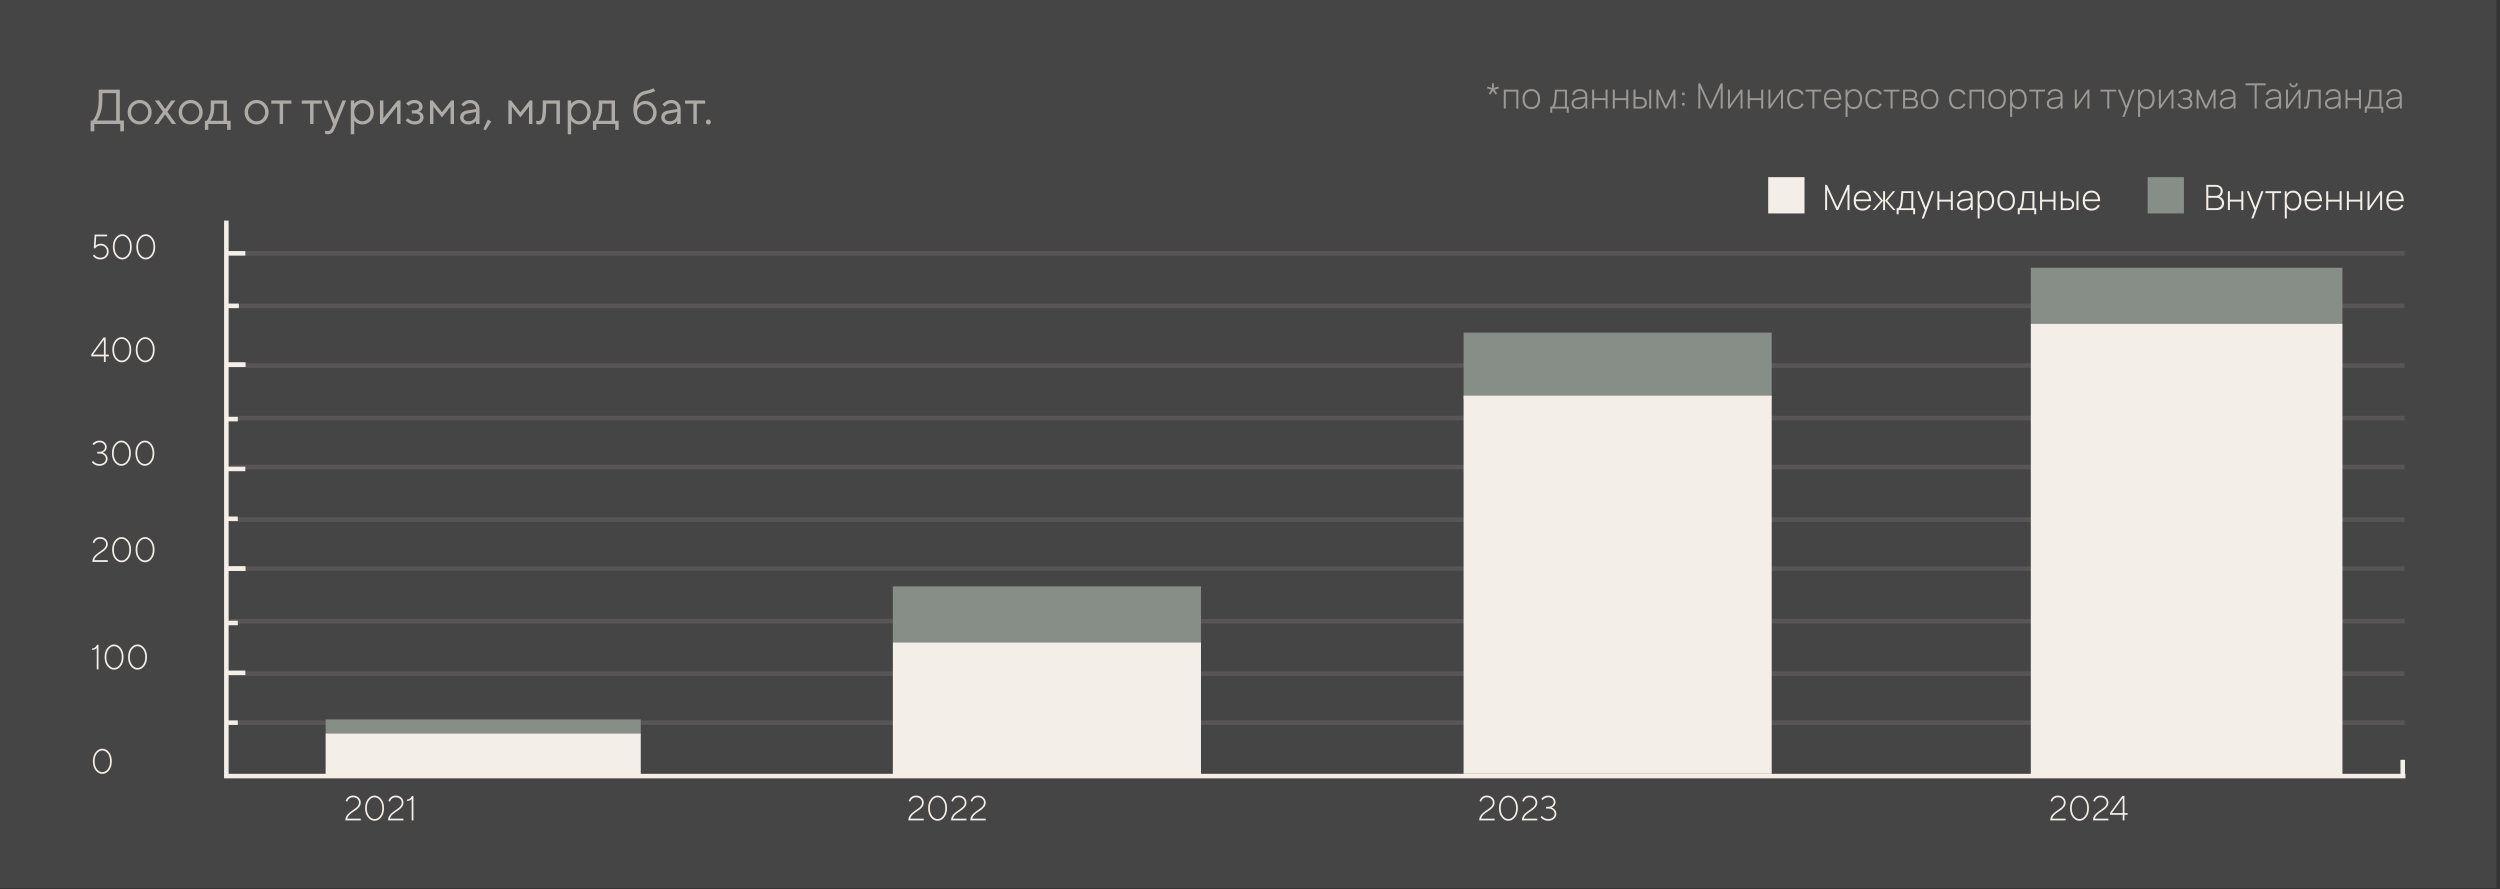 <svg width="714" height="254" viewBox="0 0 714 254" fill="none" xmlns="http://www.w3.org/2000/svg">
<rect x="0" y="0" width="714" height="254" fill="#333333" stroke="none"/>
<rect width="713" height="253.626" fill="#F3EEE7" fill-opacity="0.1"/>
<path d="M521.255 60V52.8H521.79L524.74 59.17L527.66 52.8H528.215V59.99H527.65V54.125L524.97 60H524.5L521.815 54.125V60H521.255ZM531.939 60.15C531.422 60.15 530.976 60.035 530.599 59.805C530.222 59.572 529.931 59.243 529.724 58.82C529.517 58.393 529.414 57.89 529.414 57.31C529.414 56.72 529.516 56.212 529.719 55.785C529.926 55.355 530.216 55.025 530.589 54.795C530.966 54.565 531.412 54.45 531.929 54.45C532.452 54.45 532.899 54.57 533.269 54.81C533.642 55.047 533.926 55.39 534.119 55.84C534.316 56.29 534.409 56.832 534.399 57.465H533.799V57.265C533.782 56.525 533.616 55.962 533.299 55.575C532.982 55.188 532.529 54.995 531.939 54.995C531.329 54.995 530.857 55.197 530.524 55.6C530.194 56 530.029 56.567 530.029 57.3C530.029 58.027 530.194 58.59 530.524 58.99C530.857 59.39 531.326 59.59 531.929 59.59C532.346 59.59 532.709 59.493 533.019 59.3C533.332 59.103 533.581 58.823 533.764 58.46L534.284 58.69C534.067 59.157 533.754 59.517 533.344 59.77C532.934 60.023 532.466 60.15 531.939 60.15ZM529.809 57.465V56.945H534.074V57.465H529.809ZM534.81 60L537.19 57.3L534.9 54.6H535.56L537.815 57.285V54.6H538.365V57.285L540.62 54.6H541.285L538.995 57.3L541.375 60H540.695L538.365 57.315V60H537.815V57.315L535.49 60H534.81ZM541.682 61.2V59.475C541.992 59.475 542.215 59.377 542.352 59.18C542.492 58.983 542.605 58.675 542.692 58.255C542.749 57.975 542.795 57.672 542.832 57.345C542.872 57.018 542.905 56.635 542.932 56.195C542.962 55.755 542.992 55.223 543.022 54.6H546.442V59.475H546.947V61.2H546.387V60H542.247V61.2H541.682ZM542.807 59.475H545.862V55.125H543.577C543.564 55.398 543.547 55.69 543.527 56C543.507 56.307 543.484 56.613 543.457 56.92C543.43 57.227 543.399 57.515 543.362 57.785C543.325 58.055 543.282 58.288 543.232 58.485C543.179 58.708 543.122 58.903 543.062 59.07C543.002 59.237 542.917 59.372 542.807 59.475ZM548.841 62.4L549.891 59.575L549.901 60.415L547.536 54.6H548.151L550.181 59.65H549.861L551.706 54.6H552.311L549.441 62.4H548.841ZM553.317 60V54.6H553.892V57.02H557.147V54.6H557.722V60H557.147V57.58H553.892V60H553.317ZM560.778 60.15C560.361 60.15 560.015 60.077 559.738 59.93C559.465 59.783 559.26 59.59 559.123 59.35C558.986 59.107 558.918 58.843 558.918 58.56C558.918 58.253 558.981 57.997 559.108 57.79C559.238 57.583 559.41 57.417 559.623 57.29C559.84 57.163 560.078 57.068 560.338 57.005C560.635 56.938 560.955 56.882 561.298 56.835C561.641 56.785 561.968 56.742 562.278 56.705C562.591 56.668 562.846 56.637 563.043 56.61L562.833 56.735C562.846 56.152 562.736 55.718 562.503 55.435C562.273 55.148 561.866 55.005 561.283 55.005C560.873 55.005 560.535 55.098 560.268 55.285C560.005 55.468 559.82 55.753 559.713 56.14L559.123 55.975C559.246 55.485 559.495 55.108 559.868 54.845C560.241 54.582 560.72 54.45 561.303 54.45C561.8 54.45 562.216 54.547 562.553 54.74C562.893 54.933 563.13 55.205 563.263 55.555C563.32 55.698 563.358 55.867 563.378 56.06C563.398 56.25 563.408 56.442 563.408 56.635V60H562.883V58.58L563.078 58.63C562.915 59.117 562.63 59.492 562.223 59.755C561.816 60.018 561.335 60.15 560.778 60.15ZM560.808 59.62C561.175 59.62 561.496 59.555 561.773 59.425C562.05 59.292 562.273 59.107 562.443 58.87C562.616 58.63 562.726 58.348 562.773 58.025C562.806 57.845 562.825 57.65 562.828 57.44C562.831 57.23 562.833 57.075 562.833 56.975L563.083 57.135C562.866 57.162 562.606 57.19 562.303 57.22C562.003 57.25 561.696 57.287 561.383 57.33C561.07 57.373 560.786 57.428 560.533 57.495C560.376 57.538 560.218 57.602 560.058 57.685C559.901 57.765 559.77 57.877 559.663 58.02C559.56 58.163 559.508 58.345 559.508 58.565C559.508 58.728 559.548 58.892 559.628 59.055C559.711 59.218 559.848 59.353 560.038 59.46C560.228 59.567 560.485 59.62 560.808 59.62ZM567.171 60.15C566.685 60.15 566.273 60.023 565.936 59.77C565.6 59.517 565.343 59.175 565.166 58.745C564.99 58.315 564.901 57.83 564.901 57.29C564.901 56.747 564.99 56.262 565.166 55.835C565.343 55.405 565.605 55.067 565.951 54.82C566.298 54.573 566.723 54.45 567.226 54.45C567.716 54.45 568.135 54.575 568.481 54.825C568.828 55.075 569.091 55.415 569.271 55.845C569.455 56.275 569.546 56.757 569.546 57.29C569.546 57.83 569.453 58.317 569.266 58.75C569.083 59.18 568.815 59.522 568.461 59.775C568.111 60.025 567.681 60.15 567.171 60.15ZM564.806 62.4V54.6H565.331V58.76H565.381V62.4H564.806ZM567.136 59.6C567.533 59.6 567.863 59.498 568.126 59.295C568.393 59.092 568.593 58.817 568.726 58.47C568.863 58.12 568.931 57.727 568.931 57.29C568.931 56.857 568.865 56.468 568.731 56.125C568.601 55.778 568.403 55.505 568.136 55.305C567.873 55.102 567.536 55 567.126 55C566.73 55 566.398 55.098 566.131 55.295C565.865 55.488 565.665 55.758 565.531 56.105C565.398 56.452 565.331 56.847 565.331 57.29C565.331 57.73 565.396 58.125 565.526 58.475C565.66 58.822 565.86 59.097 566.126 59.3C566.396 59.5 566.733 59.6 567.136 59.6ZM572.961 60.15C572.424 60.15 571.969 60.028 571.596 59.785C571.223 59.542 570.938 59.205 570.741 58.775C570.544 58.345 570.446 57.85 570.446 57.29C570.446 56.727 570.546 56.232 570.746 55.805C570.946 55.375 571.233 55.042 571.606 54.805C571.983 54.568 572.434 54.45 572.961 54.45C573.498 54.45 573.953 54.572 574.326 54.815C574.703 55.055 574.988 55.388 575.181 55.815C575.378 56.242 575.476 56.733 575.476 57.29C575.476 57.86 575.378 58.36 575.181 58.79C574.984 59.217 574.698 59.55 574.321 59.79C573.944 60.03 573.491 60.15 572.961 60.15ZM572.961 59.59C573.598 59.59 574.073 59.377 574.386 58.95C574.703 58.523 574.861 57.97 574.861 57.29C574.861 56.597 574.703 56.043 574.386 55.63C574.069 55.217 573.594 55.01 572.961 55.01C572.531 55.01 572.176 55.108 571.896 55.305C571.616 55.498 571.406 55.767 571.266 56.11C571.129 56.45 571.061 56.843 571.061 57.29C571.061 57.983 571.221 58.54 571.541 58.96C571.864 59.38 572.338 59.59 572.961 59.59ZM576.276 61.2V59.475C576.586 59.475 576.81 59.377 576.946 59.18C577.086 58.983 577.2 58.675 577.286 58.255C577.343 57.975 577.39 57.672 577.426 57.345C577.466 57.018 577.5 56.635 577.526 56.195C577.556 55.755 577.586 55.223 577.616 54.6H581.036V59.475H581.541V61.2H580.981V60H576.841V61.2H576.276ZM577.401 59.475H580.456V55.125H578.171C578.158 55.398 578.141 55.69 578.121 56C578.101 56.307 578.078 56.613 578.051 56.92C578.025 57.227 577.993 57.515 577.956 57.785C577.92 58.055 577.876 58.288 577.826 58.485C577.773 58.708 577.716 58.903 577.656 59.07C577.596 59.237 577.511 59.372 577.401 59.475ZM582.645 60V54.6H583.22V57.02H586.475V54.6H587.05V60H586.475V57.58H583.22V60H582.645ZM588.551 60L588.546 54.6H589.131V56.71H590.176C590.336 56.71 590.484 56.713 590.621 56.72C590.761 56.727 590.889 56.742 591.006 56.765C591.259 56.812 591.488 56.895 591.691 57.015C591.898 57.135 592.061 57.303 592.181 57.52C592.304 57.737 592.366 58.015 592.366 58.355C592.366 58.812 592.248 59.17 592.011 59.43C591.774 59.69 591.488 59.857 591.151 59.93C591.011 59.96 590.866 59.98 590.716 59.99C590.569 59.997 590.418 60 590.261 60H588.551ZM589.131 59.475H590.186C590.309 59.475 590.449 59.472 590.606 59.465C590.763 59.458 590.899 59.44 591.016 59.41C591.203 59.353 591.373 59.248 591.526 59.095C591.683 58.942 591.761 58.695 591.761 58.355C591.761 58.022 591.686 57.775 591.536 57.615C591.389 57.452 591.189 57.345 590.936 57.295C590.823 57.268 590.699 57.252 590.566 57.245C590.436 57.238 590.309 57.235 590.186 57.235H589.131V59.475ZM593.041 60V54.6H593.616V60H593.041ZM597.346 60.15C596.829 60.15 596.382 60.035 596.006 59.805C595.629 59.572 595.337 59.243 595.131 58.82C594.924 58.393 594.821 57.89 594.821 57.31C594.821 56.72 594.922 56.212 595.126 55.785C595.332 55.355 595.622 55.025 595.996 54.795C596.372 54.565 596.819 54.45 597.336 54.45C597.859 54.45 598.306 54.57 598.676 54.81C599.049 55.047 599.332 55.39 599.526 55.84C599.722 56.29 599.816 56.832 599.806 57.465H599.206V57.265C599.189 56.525 599.022 55.962 598.706 55.575C598.389 55.188 597.936 54.995 597.346 54.995C596.736 54.995 596.264 55.197 595.931 55.6C595.601 56 595.436 56.567 595.436 57.3C595.436 58.027 595.601 58.59 595.931 58.99C596.264 59.39 596.732 59.59 597.336 59.59C597.752 59.59 598.116 59.493 598.426 59.3C598.739 59.103 598.987 58.823 599.171 58.46L599.691 58.69C599.474 59.157 599.161 59.517 598.751 59.77C598.341 60.023 597.872 60.15 597.346 60.15ZM595.216 57.465V56.945H599.481V57.465H595.216Z" fill="#F3EEE7"/>
<rect width="10.368" height="10.368" transform="matrix(-1 0 0 1 515.367 50.592)" fill="#F3EEE7"/>
<path d="M630.114 60.001V52.801H632.869C633.242 52.801 633.577 52.881 633.874 53.041C634.174 53.198 634.409 53.413 634.579 53.686C634.752 53.96 634.839 54.268 634.839 54.611C634.839 54.998 634.732 55.346 634.519 55.656C634.306 55.963 634.022 56.178 633.669 56.301L633.649 56.061C634.122 56.205 634.497 56.445 634.774 56.781C635.054 57.115 635.194 57.528 635.194 58.021C635.194 58.435 635.102 58.79 634.919 59.086C634.739 59.38 634.489 59.606 634.169 59.766C633.849 59.923 633.486 60.001 633.079 60.001H630.114ZM630.694 59.436H632.889C633.209 59.436 633.496 59.381 633.749 59.271C634.006 59.161 634.207 59.003 634.354 58.796C634.504 58.59 634.579 58.34 634.579 58.046C634.579 57.756 634.511 57.495 634.374 57.261C634.241 57.025 634.059 56.838 633.829 56.701C633.599 56.561 633.341 56.491 633.054 56.491H630.694V59.436ZM630.694 55.936H632.864C633.114 55.936 633.342 55.878 633.549 55.761C633.759 55.645 633.926 55.486 634.049 55.286C634.172 55.083 634.234 54.851 634.234 54.591C634.234 54.221 634.102 53.923 633.839 53.696C633.579 53.47 633.254 53.356 632.864 53.356H630.694V55.936ZM636.288 60.001V54.601H636.863V57.021H640.118V54.601H640.693V60.001H640.118V57.581H636.863V60.001H636.288ZM642.979 62.401L644.029 59.576L644.039 60.416L641.674 54.601H642.289L644.319 59.651H643.999L645.844 54.601H646.449L643.579 62.401H642.979ZM648.96 60.001V55.151H647.005V54.601H651.49V55.151H649.535V60.001H648.96ZM654.901 60.151C654.414 60.151 654.002 60.025 653.666 59.771C653.329 59.518 653.072 59.176 652.896 58.746C652.719 58.316 652.631 57.831 652.631 57.291C652.631 56.748 652.719 56.263 652.896 55.836C653.072 55.406 653.334 55.068 653.681 54.821C654.027 54.575 654.452 54.451 654.956 54.451C655.446 54.451 655.864 54.576 656.211 54.826C656.557 55.076 656.821 55.416 657.001 55.846C657.184 56.276 657.276 56.758 657.276 57.291C657.276 57.831 657.182 58.318 656.996 58.751C656.812 59.181 656.544 59.523 656.191 59.776C655.841 60.026 655.411 60.151 654.901 60.151ZM652.536 62.401V54.601H653.061V58.761H653.111V62.401H652.536ZM654.866 59.601C655.262 59.601 655.592 59.5 655.856 59.296C656.122 59.093 656.322 58.818 656.456 58.471C656.592 58.121 656.661 57.728 656.661 57.291C656.661 56.858 656.594 56.47 656.461 56.126C656.331 55.78 656.132 55.506 655.866 55.306C655.602 55.103 655.266 55.001 654.856 55.001C654.459 55.001 654.127 55.1 653.861 55.296C653.594 55.49 653.394 55.76 653.261 56.106C653.127 56.453 653.061 56.848 653.061 57.291C653.061 57.731 653.126 58.126 653.256 58.476C653.389 58.823 653.589 59.098 653.856 59.301C654.126 59.501 654.462 59.601 654.866 59.601ZM660.7 60.151C660.184 60.151 659.737 60.036 659.36 59.806C658.984 59.573 658.692 59.245 658.485 58.821C658.279 58.395 658.175 57.891 658.175 57.311C658.175 56.721 658.277 56.213 658.48 55.786C658.687 55.356 658.977 55.026 659.35 54.796C659.727 54.566 660.174 54.451 660.69 54.451C661.214 54.451 661.66 54.571 662.03 54.811C662.404 55.048 662.687 55.391 662.88 55.841C663.077 56.291 663.17 56.833 663.16 57.466H662.56V57.266C662.544 56.526 662.377 55.963 662.06 55.576C661.744 55.19 661.29 54.996 660.7 54.996C660.09 54.996 659.619 55.198 659.285 55.601C658.955 56.001 658.79 56.568 658.79 57.301C658.79 58.028 658.955 58.591 659.285 58.991C659.619 59.391 660.087 59.591 660.69 59.591C661.107 59.591 661.47 59.495 661.78 59.301C662.094 59.105 662.342 58.825 662.525 58.461L663.045 58.691C662.829 59.158 662.515 59.518 662.105 59.771C661.695 60.025 661.227 60.151 660.7 60.151ZM658.57 57.466V56.946H662.835V57.466H658.57ZM664.366 60.001V54.601H664.941V57.021H668.196V54.601H668.771V60.001H668.196V57.581H664.941V60.001H664.366ZM670.267 60.001V54.601H670.842V57.021H674.097V54.601H674.672V60.001H674.097V57.581H670.842V60.001H670.267ZM680.328 54.601V60.001H679.763V55.566L676.673 60.001H676.168V54.601H676.733V59.016L679.823 54.601H680.328ZM684.05 60.151C683.533 60.151 683.086 60.036 682.71 59.806C682.333 59.573 682.041 59.245 681.835 58.821C681.628 58.395 681.525 57.891 681.525 57.311C681.525 56.721 681.626 56.213 681.83 55.786C682.036 55.356 682.326 55.026 682.7 54.796C683.076 54.566 683.523 54.451 684.04 54.451C684.563 54.451 685.01 54.571 685.38 54.811C685.753 55.048 686.036 55.391 686.23 55.841C686.426 56.291 686.52 56.833 686.51 57.466H685.91V57.266C685.893 56.526 685.726 55.963 685.41 55.576C685.093 55.19 684.64 54.996 684.05 54.996C683.44 54.996 682.968 55.198 682.635 55.601C682.305 56.001 682.14 56.568 682.14 57.301C682.14 58.028 682.305 58.591 682.635 58.991C682.968 59.391 683.436 59.591 684.04 59.591C684.456 59.591 684.82 59.495 685.13 59.301C685.443 59.105 685.691 58.825 685.875 58.461L686.395 58.691C686.178 59.158 685.865 59.518 685.455 59.771C685.045 60.025 684.576 60.151 684.05 60.151ZM681.92 57.466V56.946H686.185V57.466H681.92Z" fill="#F3EEE7"/>
<rect width="10.368" height="10.368" transform="matrix(-1 0 0 1 623.734 50.593)" fill="#868E87"/>
<path opacity="0.6" d="M25.881 37.51V34.43H26.441C26.777 34.085 27.066 33.646 27.309 33.114C27.897 31.845 28.191 30.323 28.191 28.55V25.61H34.211V34.43H35.401V37.51H34.351V35.41H26.931V37.51H25.881ZM27.561 34.43H33.161V26.59H29.241V28.55C29.241 30.342 28.961 31.854 28.401 33.086C28.158 33.627 27.878 34.075 27.561 34.43ZM42.302 34.542C41.64 35.214 40.832 35.55 39.88 35.55C38.928 35.55 38.116 35.214 37.444 34.542C36.782 33.861 36.45 33.03 36.45 32.05C36.45 31.07 36.782 30.244 37.444 29.572C38.116 28.891 38.928 28.55 39.88 28.55C40.832 28.55 41.64 28.891 42.302 29.572C42.974 30.244 43.31 31.07 43.31 32.05C43.31 33.03 42.974 33.861 42.302 34.542ZM38.144 33.884C38.63 34.388 39.208 34.64 39.88 34.64C40.552 34.64 41.126 34.393 41.602 33.898C42.088 33.394 42.33 32.778 42.33 32.05C42.33 31.322 42.088 30.711 41.602 30.216C41.126 29.712 40.552 29.46 39.88 29.46C39.208 29.46 38.63 29.712 38.144 30.216C37.668 30.711 37.43 31.322 37.43 32.05C37.43 32.769 37.668 33.38 38.144 33.884ZM44.015 35.41L46.535 31.91L44.225 28.69H45.415L47.165 31.14L48.915 28.69H50.105L47.795 31.91L50.315 35.41H49.125L47.165 32.68L45.205 35.41H44.015ZM56.877 34.542C56.214 35.214 55.407 35.55 54.455 35.55C53.502 35.55 52.691 35.214 52.019 34.542C51.356 33.861 51.025 33.03 51.025 32.05C51.025 31.07 51.356 30.244 52.019 29.572C52.691 28.891 53.502 28.55 54.455 28.55C55.407 28.55 56.214 28.891 56.877 29.572C57.548 30.244 57.885 31.07 57.885 32.05C57.885 33.03 57.548 33.861 56.877 34.542ZM52.718 33.884C53.204 34.388 53.782 34.64 54.455 34.64C55.127 34.64 55.7 34.393 56.176 33.898C56.662 33.394 56.904 32.778 56.904 32.05C56.904 31.322 56.662 30.711 56.176 30.216C55.7 29.712 55.127 29.46 54.455 29.46C53.782 29.46 53.204 29.712 52.718 30.216C52.242 30.711 52.005 31.322 52.005 32.05C52.005 32.769 52.242 33.38 52.718 33.884ZM58.516 37.09V34.5H59.006C59.23 34.267 59.426 33.959 59.594 33.576C59.995 32.718 60.196 31.742 60.196 30.65V28.69H64.816V34.5H65.866V37.09H64.886V35.41H59.496V37.09H58.516ZM60.056 34.5H63.836V29.6H61.176V30.65C61.176 31.705 60.989 32.671 60.616 33.548C60.448 33.922 60.261 34.239 60.056 34.5ZM75.703 34.542C75.04 35.214 74.233 35.55 73.281 35.55C72.329 35.55 71.517 35.214 70.845 34.542C70.182 33.861 69.851 33.03 69.851 32.05C69.851 31.07 70.182 30.244 70.845 29.572C71.517 28.891 72.329 28.55 73.281 28.55C74.233 28.55 75.04 28.891 75.703 29.572C76.375 30.244 76.711 31.07 76.711 32.05C76.711 33.03 76.375 33.861 75.703 34.542ZM71.545 33.884C72.03 34.388 72.609 34.64 73.281 34.64C73.953 34.64 74.527 34.393 75.003 33.898C75.488 33.394 75.731 32.778 75.731 32.05C75.731 31.322 75.488 30.711 75.003 30.216C74.527 29.712 73.953 29.46 73.281 29.46C72.609 29.46 72.03 29.712 71.545 30.216C71.069 30.711 70.831 31.322 70.831 32.05C70.831 32.769 71.069 33.38 71.545 33.884ZM79.865 35.41V29.6H77.485V28.69H83.225V29.6H80.845V35.41H79.865ZM88.56 35.41V29.6H86.18V28.69H91.92V29.6H89.54V35.41H88.56ZM92.833 38.21V37.3C92.917 37.337 92.992 37.361 93.057 37.37C93.216 37.417 93.374 37.44 93.533 37.44C94.112 37.44 94.532 37.09 94.793 36.39L95.143 35.41L92.413 28.69H93.463L95.633 34.15L97.803 28.69H98.853L95.773 36.39C95.493 37.099 95.19 37.603 94.863 37.902C94.546 38.201 94.149 38.35 93.673 38.35C93.459 38.35 93.258 38.327 93.071 38.28C93.006 38.271 92.927 38.248 92.833 38.21ZM100.186 38.35V28.69H101.166V29.67C101.325 29.456 101.516 29.269 101.74 29.11C102.244 28.737 102.823 28.55 103.476 28.55C104.4 28.55 105.18 28.881 105.814 29.544C106.449 30.207 106.766 31.042 106.766 32.05C106.766 33.058 106.449 33.894 105.814 34.556C105.18 35.219 104.4 35.55 103.476 35.55C102.823 35.55 102.244 35.364 101.74 34.99C101.516 34.831 101.325 34.645 101.166 34.43V38.35H100.186ZM103.476 34.64C104.12 34.64 104.666 34.398 105.114 33.912C105.562 33.427 105.786 32.806 105.786 32.05C105.786 31.294 105.562 30.674 105.114 30.188C104.666 29.703 104.12 29.46 103.476 29.46C102.87 29.46 102.333 29.712 101.866 30.216C101.4 30.72 101.166 31.331 101.166 32.05C101.166 32.769 101.4 33.38 101.866 33.884C102.333 34.388 102.87 34.64 103.476 34.64ZM108.513 35.41V28.69H109.493V33.73L113.553 28.69H114.393V35.41H113.413V30.37L109.353 35.41H108.513ZM115.864 34.36L116.494 33.73C116.643 33.917 116.811 34.071 116.998 34.192C117.427 34.491 117.889 34.64 118.384 34.64C118.916 34.64 119.317 34.538 119.588 34.332C119.858 34.127 119.994 33.856 119.994 33.52C119.994 33.184 119.858 32.913 119.588 32.708C119.317 32.503 118.916 32.4 118.384 32.4H117.614V31.49H118.384C118.785 31.49 119.107 31.387 119.35 31.182C119.592 30.977 119.714 30.73 119.714 30.44C119.714 30.151 119.602 29.918 119.378 29.74C119.154 29.553 118.822 29.46 118.384 29.46C117.926 29.46 117.516 29.591 117.152 29.852C116.974 29.974 116.825 30.099 116.704 30.23L116.004 29.53C116.144 29.381 116.349 29.218 116.62 29.04C117.18 28.713 117.768 28.55 118.384 28.55C119.056 28.55 119.606 28.741 120.036 29.124C120.474 29.497 120.694 29.936 120.694 30.44C120.694 30.953 120.516 31.35 120.162 31.63C120.003 31.761 119.83 31.854 119.644 31.91C119.877 31.966 120.096 32.059 120.302 32.19C120.75 32.489 120.974 32.932 120.974 33.52C120.974 34.08 120.745 34.561 120.288 34.962C119.84 35.354 119.205 35.55 118.384 35.55C117.702 35.55 117.072 35.354 116.494 34.962C116.251 34.785 116.041 34.584 115.864 34.36ZM122.8 35.41V28.69H123.57L126.23 32.05L128.89 28.69H129.66V35.41H128.68V30.44L126.23 33.52L123.78 30.44V35.41H122.8ZM135.965 35.41V34.5C135.825 34.696 135.648 34.873 135.433 35.032C134.938 35.377 134.392 35.55 133.795 35.55C133.114 35.55 132.544 35.354 132.087 34.962C131.639 34.561 131.415 34.103 131.415 33.59C131.415 32.452 132.068 31.775 133.375 31.56L135.965 31.14C135.965 30.645 135.806 30.244 135.489 29.936C135.181 29.619 134.78 29.46 134.285 29.46C133.8 29.46 133.338 29.623 132.899 29.95C132.694 30.128 132.526 30.291 132.395 30.44L131.765 29.81C131.942 29.577 132.162 29.367 132.423 29.18C132.992 28.76 133.613 28.55 134.285 28.55C135.05 28.55 135.685 28.797 136.189 29.292C136.693 29.787 136.945 30.403 136.945 31.14V35.41H135.965ZM135.965 32.4V31.98L133.655 32.4C132.815 32.55 132.395 32.946 132.395 33.59C132.395 33.889 132.516 34.141 132.759 34.346C133.011 34.542 133.356 34.64 133.795 34.64C134.439 34.64 134.962 34.435 135.363 34.024C135.764 33.614 135.965 33.072 135.965 32.4ZM138.059 36.88L139.319 34.15L140.299 34.71L138.689 37.23L138.059 36.88ZM145.194 35.41V28.69H145.964L148.624 32.05L151.284 28.69H152.054V35.41H151.074V30.44L148.624 33.52L146.174 30.44V35.41H145.194ZM153.18 35.41V34.43C153.236 34.468 153.292 34.491 153.348 34.5C153.469 34.547 153.6 34.57 153.74 34.57C154.029 34.57 154.253 34.486 154.412 34.318C154.58 34.15 154.72 33.772 154.832 33.184C154.944 32.587 155 31.742 155 30.65V28.69H159.9V35.41H158.92V29.6H155.98V30.65C155.98 31.64 155.928 32.465 155.826 33.128C155.732 33.782 155.588 34.281 155.392 34.626C155.196 34.971 154.976 35.214 154.734 35.354C154.5 35.485 154.216 35.55 153.88 35.55C153.712 35.55 153.548 35.527 153.39 35.48C153.343 35.471 153.273 35.447 153.18 35.41ZM162.134 38.35V28.69H163.114V29.67C163.272 29.456 163.464 29.269 163.688 29.11C164.192 28.737 164.77 28.55 165.424 28.55C166.348 28.55 167.127 28.881 167.762 29.544C168.396 30.207 168.714 31.042 168.714 32.05C168.714 33.058 168.396 33.894 167.762 34.556C167.127 35.219 166.348 35.55 165.424 35.55C164.77 35.55 164.192 35.364 163.688 34.99C163.464 34.831 163.272 34.645 163.114 34.43V38.35H162.134ZM165.424 34.64C166.068 34.64 166.614 34.398 167.062 33.912C167.51 33.427 167.734 32.806 167.734 32.05C167.734 31.294 167.51 30.674 167.062 30.188C166.614 29.703 166.068 29.46 165.424 29.46C164.817 29.46 164.28 29.712 163.814 30.216C163.347 30.72 163.114 31.331 163.114 32.05C163.114 32.769 163.347 33.38 163.814 33.884C164.28 34.388 164.817 34.64 165.424 34.64ZM169.34 37.09V34.5H169.83C170.054 34.267 170.25 33.959 170.418 33.576C170.819 32.718 171.02 31.742 171.02 30.65V28.69H175.64V34.5H176.69V37.09H175.71V35.41H170.32V37.09H169.34ZM170.88 34.5H174.66V29.6H172V30.65C172 31.705 171.813 32.671 171.44 33.548C171.272 33.922 171.085 34.239 170.88 34.5ZM186.625 25.19L187.115 25.96C186.994 26.063 186.812 26.161 186.569 26.254C186.037 26.488 185.332 26.693 184.455 26.87C183.708 27.029 183.111 27.384 182.663 27.934C182.215 28.476 181.972 29.218 181.935 30.16C182.094 29.908 182.29 29.689 182.523 29.502C183.046 29.054 183.643 28.83 184.315 28.83C185.192 28.83 185.948 29.157 186.583 29.81C187.218 30.463 187.535 31.257 187.535 32.19C187.535 33.133 187.213 33.931 186.569 34.584C185.934 35.228 185.16 35.55 184.245 35.55C183.256 35.55 182.448 35.172 181.823 34.416C181.198 33.66 180.885 32.592 180.885 31.21C180.885 29.586 181.193 28.349 181.809 27.5C182.425 26.651 183.26 26.137 184.315 25.96C185.015 25.829 185.608 25.666 186.093 25.47C186.354 25.349 186.532 25.256 186.625 25.19ZM182.607 33.94C183.055 34.407 183.601 34.64 184.245 34.64C184.889 34.64 185.435 34.407 185.883 33.94C186.331 33.464 186.555 32.881 186.555 32.19C186.555 31.5 186.331 30.921 185.883 30.454C185.435 29.978 184.889 29.74 184.245 29.74C183.601 29.74 183.055 29.978 182.607 30.454C182.159 30.921 181.935 31.5 181.935 32.19C181.935 32.881 182.159 33.464 182.607 33.94ZM193.414 35.41V34.5C193.274 34.696 193.097 34.873 192.882 35.032C192.388 35.377 191.842 35.55 191.244 35.55C190.563 35.55 189.994 35.354 189.536 34.962C189.088 34.561 188.864 34.103 188.864 33.59C188.864 32.452 189.518 31.775 190.824 31.56L193.414 31.14C193.414 30.645 193.256 30.244 192.938 29.936C192.63 29.619 192.229 29.46 191.734 29.46C191.249 29.46 190.787 29.623 190.348 29.95C190.143 30.128 189.975 30.291 189.844 30.44L189.214 29.81C189.392 29.577 189.611 29.367 189.872 29.18C190.442 28.76 191.062 28.55 191.734 28.55C192.5 28.55 193.134 28.797 193.638 29.292C194.142 29.787 194.394 30.403 194.394 31.14V35.41H193.414ZM193.414 32.4V31.98L191.104 32.4C190.264 32.55 189.844 32.946 189.844 33.59C189.844 33.889 189.966 34.141 190.208 34.346C190.46 34.542 190.806 34.64 191.244 34.64C191.888 34.64 192.411 34.435 192.812 34.024C193.214 33.614 193.414 33.072 193.414 32.4ZM198.031 35.41V29.6H195.651V28.69H201.391V29.6H199.011V35.41H198.031ZM201.792 35.368C201.671 35.237 201.61 35.065 201.61 34.85C201.61 34.636 201.671 34.468 201.792 34.346C201.923 34.215 202.095 34.15 202.31 34.15C202.525 34.15 202.693 34.215 202.814 34.346C202.945 34.468 203.01 34.636 203.01 34.85C203.01 35.065 202.945 35.237 202.814 35.368C202.693 35.489 202.525 35.55 202.31 35.55C202.095 35.55 201.923 35.489 201.792 35.368Z" fill="#F3EEE7"/>
<path d="M425.61 27.015L425.165 26.69L425.96 25.625L424.695 25.23L424.865 24.705L426.12 25.13L426.105 23.8H426.655L426.64 25.13L427.9 24.705L428.07 25.23L426.8 25.625L427.59 26.69L427.145 27.015L426.38 25.935L425.61 27.015ZM429.472 31V25.6H433.632V31H433.057V26.16H430.047V31H429.472ZM437.344 31.15C436.807 31.15 436.352 31.028 435.979 30.785C435.606 30.542 435.321 30.205 435.124 29.775C434.927 29.345 434.829 28.85 434.829 28.29C434.829 27.727 434.929 27.232 435.129 26.805C435.329 26.375 435.616 26.042 435.989 25.805C436.366 25.568 436.817 25.45 437.344 25.45C437.881 25.45 438.336 25.572 438.709 25.815C439.086 26.055 439.371 26.388 439.564 26.815C439.761 27.242 439.859 27.733 439.859 28.29C439.859 28.86 439.761 29.36 439.564 29.79C439.367 30.217 439.081 30.55 438.704 30.79C438.327 31.03 437.874 31.15 437.344 31.15ZM437.344 30.59C437.981 30.59 438.456 30.377 438.769 29.95C439.086 29.523 439.244 28.97 439.244 28.29C439.244 27.597 439.086 27.043 438.769 26.63C438.452 26.217 437.977 26.01 437.344 26.01C436.914 26.01 436.559 26.108 436.279 26.305C435.999 26.498 435.789 26.767 435.649 27.11C435.512 27.45 435.444 27.843 435.444 28.29C435.444 28.983 435.604 29.54 435.924 29.96C436.247 30.38 436.721 30.59 437.344 30.59ZM442.761 32.2V30.475C443.071 30.475 443.294 30.377 443.431 30.18C443.571 29.983 443.684 29.675 443.771 29.255C443.828 28.975 443.874 28.672 443.911 28.345C443.951 28.018 443.984 27.635 444.011 27.195C444.041 26.755 444.071 26.223 444.101 25.6H447.521V30.475H448.026V32.2H447.466V31H443.326V32.2H442.761ZM443.886 30.475H446.941V26.125H444.656C444.643 26.398 444.626 26.69 444.606 27C444.586 27.307 444.563 27.613 444.536 27.92C444.509 28.227 444.478 28.515 444.441 28.785C444.404 29.055 444.361 29.288 444.311 29.485C444.258 29.708 444.201 29.903 444.141 30.07C444.081 30.237 443.996 30.372 443.886 30.475ZM450.69 31.15C450.273 31.15 449.927 31.077 449.65 30.93C449.377 30.783 449.172 30.59 449.035 30.35C448.898 30.107 448.83 29.843 448.83 29.56C448.83 29.253 448.893 28.997 449.02 28.79C449.15 28.583 449.322 28.417 449.535 28.29C449.752 28.163 449.99 28.068 450.25 28.005C450.547 27.938 450.867 27.882 451.21 27.835C451.553 27.785 451.88 27.742 452.19 27.705C452.503 27.668 452.758 27.637 452.955 27.61L452.745 27.735C452.758 27.152 452.648 26.718 452.415 26.435C452.185 26.148 451.778 26.005 451.195 26.005C450.785 26.005 450.447 26.098 450.18 26.285C449.917 26.468 449.732 26.753 449.625 27.14L449.035 26.975C449.158 26.485 449.407 26.108 449.78 25.845C450.153 25.582 450.632 25.45 451.215 25.45C451.712 25.45 452.128 25.547 452.465 25.74C452.805 25.933 453.042 26.205 453.175 26.555C453.232 26.698 453.27 26.867 453.29 27.06C453.31 27.25 453.32 27.442 453.32 27.635V31H452.795V29.58L452.99 29.63C452.827 30.117 452.542 30.492 452.135 30.755C451.728 31.018 451.247 31.15 450.69 31.15ZM450.72 30.62C451.087 30.62 451.408 30.555 451.685 30.425C451.962 30.292 452.185 30.107 452.355 29.87C452.528 29.63 452.638 29.348 452.685 29.025C452.718 28.845 452.737 28.65 452.74 28.44C452.743 28.23 452.745 28.075 452.745 27.975L452.995 28.135C452.778 28.162 452.518 28.19 452.215 28.22C451.915 28.25 451.608 28.287 451.295 28.33C450.982 28.373 450.698 28.428 450.445 28.495C450.288 28.538 450.13 28.602 449.97 28.685C449.813 28.765 449.682 28.877 449.575 29.02C449.472 29.163 449.42 29.345 449.42 29.565C449.42 29.728 449.46 29.892 449.54 30.055C449.623 30.218 449.76 30.353 449.95 30.46C450.14 30.567 450.397 30.62 450.72 30.62ZM454.718 31V25.6H455.293V28.02H458.548V25.6H459.123V31H458.548V28.58H455.293V31H454.718ZM460.619 31V25.6H461.194V28.02H464.449V25.6H465.024V31H464.449V28.58H461.194V31H460.619ZM466.525 31L466.52 25.6H467.105V27.71H468.15C468.31 27.71 468.458 27.713 468.595 27.72C468.735 27.727 468.863 27.742 468.98 27.765C469.233 27.812 469.462 27.895 469.665 28.015C469.872 28.135 470.035 28.303 470.155 28.52C470.278 28.737 470.34 29.015 470.34 29.355C470.34 29.812 470.222 30.17 469.985 30.43C469.748 30.69 469.462 30.857 469.125 30.93C468.985 30.96 468.84 30.98 468.69 30.99C468.543 30.997 468.392 31 468.235 31H466.525ZM467.105 30.475H468.16C468.283 30.475 468.423 30.472 468.58 30.465C468.737 30.458 468.873 30.44 468.99 30.41C469.177 30.353 469.347 30.248 469.5 30.095C469.657 29.942 469.735 29.695 469.735 29.355C469.735 29.022 469.66 28.775 469.51 28.615C469.363 28.452 469.163 28.345 468.91 28.295C468.797 28.268 468.673 28.252 468.54 28.245C468.41 28.238 468.283 28.235 468.16 28.235H467.105V30.475ZM471.015 31V25.6H471.59V31H471.015ZM473.095 31V25.6H473.635L475.8 30.25L477.96 25.6H478.505V31H477.935V26.885L476.03 31H475.565L473.66 26.885V31H473.095ZM480.401 30.15V29.425H481.126V30.15H480.401ZM480.401 27.175V26.45H481.126V27.175H480.401ZM485.045 31V23.8H485.58L488.53 30.17L491.45 23.8H492.005V30.99H491.44V25.125L488.76 31H488.29L485.605 25.125V31H485.045ZM497.664 25.6V31H497.099V26.565L494.009 31H493.504V25.6H494.069V30.015L497.159 25.6H497.664ZM499.161 31V25.6H499.736V28.02H502.991V25.6H503.566V31H502.991V28.58H499.736V31H499.161ZM509.222 25.6V31H508.657V26.565L505.567 31H505.062V25.6H505.627V30.015L508.717 25.6H509.222ZM512.923 31.15C512.383 31.15 511.928 31.03 511.558 30.79C511.188 30.547 510.907 30.212 510.713 29.785C510.523 29.355 510.425 28.86 510.418 28.3C510.425 27.73 510.525 27.232 510.718 26.805C510.915 26.375 511.198 26.042 511.568 25.805C511.938 25.568 512.392 25.45 512.928 25.45C513.452 25.45 513.912 25.577 514.308 25.83C514.708 26.08 514.985 26.425 515.138 26.865L514.578 27.07C514.442 26.733 514.227 26.473 513.933 26.29C513.64 26.103 513.303 26.01 512.923 26.01C512.497 26.01 512.145 26.108 511.868 26.305C511.592 26.498 511.385 26.767 511.248 27.11C511.112 27.453 511.04 27.85 511.033 28.3C511.043 28.99 511.205 29.545 511.518 29.965C511.835 30.382 512.303 30.59 512.923 30.59C513.307 30.59 513.638 30.502 513.918 30.325C514.202 30.148 514.418 29.892 514.568 29.555L515.138 29.75C514.928 30.207 514.635 30.555 514.258 30.795C513.882 31.032 513.437 31.15 512.923 31.15ZM517.626 31V26.15H515.671V25.6H520.156V26.15H518.201V31H517.626ZM523.427 31.15C522.91 31.15 522.463 31.035 522.087 30.805C521.71 30.572 521.418 30.243 521.212 29.82C521.005 29.393 520.902 28.89 520.902 28.31C520.902 27.72 521.003 27.212 521.207 26.785C521.413 26.355 521.703 26.025 522.077 25.795C522.453 25.565 522.9 25.45 523.417 25.45C523.94 25.45 524.387 25.57 524.757 25.81C525.13 26.047 525.413 26.39 525.607 26.84C525.803 27.29 525.897 27.832 525.887 28.465H525.287V28.265C525.27 27.525 525.103 26.962 524.787 26.575C524.47 26.188 524.017 25.995 523.427 25.995C522.817 25.995 522.345 26.197 522.012 26.6C521.682 27 521.517 27.567 521.517 28.3C521.517 29.027 521.682 29.59 522.012 29.99C522.345 30.39 522.813 30.59 523.417 30.59C523.833 30.59 524.197 30.493 524.507 30.3C524.82 30.103 525.068 29.823 525.252 29.46L525.772 29.69C525.555 30.157 525.242 30.517 524.832 30.77C524.422 31.023 523.953 31.15 523.427 31.15ZM521.297 28.465V27.945H525.562V28.465H521.297ZM529.458 31.15C528.971 31.15 528.559 31.023 528.223 30.77C527.886 30.517 527.629 30.175 527.453 29.745C527.276 29.315 527.188 28.83 527.188 28.29C527.188 27.747 527.276 27.262 527.453 26.835C527.629 26.405 527.891 26.067 528.238 25.82C528.584 25.573 529.009 25.45 529.513 25.45C530.003 25.45 530.421 25.575 530.768 25.825C531.114 26.075 531.378 26.415 531.558 26.845C531.741 27.275 531.833 27.757 531.833 28.29C531.833 28.83 531.739 29.317 531.553 29.75C531.369 30.18 531.101 30.522 530.748 30.775C530.398 31.025 529.968 31.15 529.458 31.15ZM527.093 33.4V25.6H527.618V29.76H527.668V33.4H527.093ZM529.423 30.6C529.819 30.6 530.149 30.498 530.413 30.295C530.679 30.092 530.879 29.817 531.013 29.47C531.149 29.12 531.218 28.727 531.218 28.29C531.218 27.857 531.151 27.468 531.018 27.125C530.888 26.778 530.689 26.505 530.423 26.305C530.159 26.102 529.823 26 529.413 26C529.016 26 528.684 26.098 528.418 26.295C528.151 26.488 527.951 26.758 527.818 27.105C527.684 27.452 527.618 27.847 527.618 28.29C527.618 28.73 527.683 29.125 527.813 29.475C527.946 29.822 528.146 30.097 528.413 30.3C528.683 30.5 529.019 30.6 529.423 30.6ZM535.237 31.15C534.697 31.15 534.242 31.03 533.872 30.79C533.502 30.547 533.221 30.212 533.027 29.785C532.837 29.355 532.739 28.86 532.732 28.3C532.739 27.73 532.839 27.232 533.032 26.805C533.229 26.375 533.512 26.042 533.882 25.805C534.252 25.568 534.706 25.45 535.242 25.45C535.766 25.45 536.226 25.577 536.622 25.83C537.022 26.08 537.299 26.425 537.452 26.865L536.892 27.07C536.756 26.733 536.541 26.473 536.247 26.29C535.954 26.103 535.617 26.01 535.237 26.01C534.811 26.01 534.459 26.108 534.182 26.305C533.906 26.498 533.699 26.767 533.562 27.11C533.426 27.453 533.354 27.85 533.347 28.3C533.357 28.99 533.519 29.545 533.832 29.965C534.149 30.382 534.617 30.59 535.237 30.59C535.621 30.59 535.952 30.502 536.232 30.325C536.516 30.148 536.732 29.892 536.882 29.555L537.452 29.75C537.242 30.207 536.949 30.555 536.572 30.795C536.196 31.032 535.751 31.15 535.237 31.15ZM539.94 31V26.15H537.985V25.6H542.47V26.15H540.515V31H539.94ZM543.516 31V25.6H545.661C545.754 25.6 545.882 25.607 546.046 25.62C546.212 25.63 546.371 25.655 546.521 25.695C546.837 25.775 547.084 25.942 547.261 26.195C547.441 26.448 547.531 26.743 547.531 27.08C547.531 27.26 547.504 27.427 547.451 27.58C547.401 27.73 547.324 27.863 547.221 27.98C547.174 28.037 547.121 28.088 547.061 28.135C547.001 28.178 546.942 28.213 546.886 28.24C546.986 28.26 547.099 28.312 547.226 28.395C547.419 28.515 547.562 28.673 547.656 28.87C547.749 29.067 547.796 29.293 547.796 29.55C547.796 29.92 547.706 30.22 547.526 30.45C547.349 30.68 547.119 30.835 546.836 30.915C546.699 30.955 546.554 30.98 546.401 30.99C546.247 30.997 546.107 31 545.981 31H543.516ZM544.096 30.48H545.966C546.036 30.48 546.127 30.475 546.241 30.465C546.354 30.452 546.454 30.435 546.541 30.415C546.767 30.362 546.931 30.253 547.031 30.09C547.134 29.923 547.186 29.74 547.186 29.54C547.186 29.277 547.107 29.062 546.951 28.895C546.794 28.725 546.581 28.623 546.311 28.59C546.234 28.577 546.152 28.57 546.066 28.57C545.982 28.567 545.904 28.565 545.831 28.565H544.096V30.48ZM544.096 28.04H545.776C545.856 28.04 545.951 28.035 546.061 28.025C546.171 28.012 546.269 27.99 546.356 27.96C546.549 27.893 546.692 27.78 546.786 27.62C546.879 27.457 546.926 27.282 546.926 27.095C546.926 26.885 546.876 26.703 546.776 26.55C546.676 26.393 546.531 26.282 546.341 26.215C546.207 26.172 546.067 26.147 545.921 26.14C545.777 26.13 545.687 26.125 545.651 26.125H544.096V28.04ZM551.114 31.15C550.577 31.15 550.122 31.028 549.749 30.785C549.376 30.542 549.091 30.205 548.894 29.775C548.697 29.345 548.599 28.85 548.599 28.29C548.599 27.727 548.699 27.232 548.899 26.805C549.099 26.375 549.386 26.042 549.759 25.805C550.136 25.568 550.587 25.45 551.114 25.45C551.651 25.45 552.106 25.572 552.479 25.815C552.856 26.055 553.141 26.388 553.334 26.815C553.531 27.242 553.629 27.733 553.629 28.29C553.629 28.86 553.531 29.36 553.334 29.79C553.137 30.217 552.851 30.55 552.474 30.79C552.097 31.03 551.644 31.15 551.114 31.15ZM551.114 30.59C551.751 30.59 552.226 30.377 552.539 29.95C552.856 29.523 553.014 28.97 553.014 28.29C553.014 27.597 552.856 27.043 552.539 26.63C552.222 26.217 551.747 26.01 551.114 26.01C550.684 26.01 550.329 26.108 550.049 26.305C549.769 26.498 549.559 26.767 549.419 27.11C549.282 27.45 549.214 27.843 549.214 28.29C549.214 28.983 549.374 29.54 549.694 29.96C550.017 30.38 550.491 30.59 551.114 30.59ZM559.136 31.15C558.596 31.15 558.141 31.03 557.771 30.79C557.401 30.547 557.119 30.212 556.926 29.785C556.736 29.355 556.638 28.86 556.631 28.3C556.638 27.73 556.738 27.232 556.931 26.805C557.128 26.375 557.411 26.042 557.781 25.805C558.151 25.568 558.604 25.45 559.141 25.45C559.664 25.45 560.124 25.577 560.521 25.83C560.921 26.08 561.198 26.425 561.351 26.865L560.791 27.07C560.654 26.733 560.439 26.473 560.146 26.29C559.853 26.103 559.516 26.01 559.136 26.01C558.709 26.01 558.358 26.108 558.081 26.305C557.804 26.498 557.598 26.767 557.461 27.11C557.324 27.453 557.253 27.85 557.246 28.3C557.256 28.99 557.418 29.545 557.731 29.965C558.048 30.382 558.516 30.59 559.136 30.59C559.519 30.59 559.851 30.502 560.131 30.325C560.414 30.148 560.631 29.892 560.781 29.555L561.351 29.75C561.141 30.207 560.848 30.555 560.471 30.795C560.094 31.032 559.649 31.15 559.136 31.15ZM562.5 31V25.6H566.66V31H566.085V26.16H563.075V31H562.5ZM570.371 31.15C569.835 31.15 569.38 31.028 569.006 30.785C568.633 30.542 568.348 30.205 568.151 29.775C567.955 29.345 567.856 28.85 567.856 28.29C567.856 27.727 567.956 27.232 568.156 26.805C568.356 26.375 568.643 26.042 569.016 25.805C569.393 25.568 569.845 25.45 570.371 25.45C570.908 25.45 571.363 25.572 571.736 25.815C572.113 26.055 572.398 26.388 572.591 26.815C572.788 27.242 572.886 27.733 572.886 28.29C572.886 28.86 572.788 29.36 572.591 29.79C572.395 30.217 572.108 30.55 571.731 30.79C571.355 31.03 570.901 31.15 570.371 31.15ZM570.371 30.59C571.008 30.59 571.483 30.377 571.796 29.95C572.113 29.523 572.271 28.97 572.271 28.29C572.271 27.597 572.113 27.043 571.796 26.63C571.48 26.217 571.005 26.01 570.371 26.01C569.941 26.01 569.586 26.108 569.306 26.305C569.026 26.498 568.816 26.767 568.676 27.11C568.54 27.45 568.471 27.843 568.471 28.29C568.471 28.983 568.631 29.54 568.951 29.96C569.275 30.38 569.748 30.59 570.371 30.59ZM576.451 31.15C575.965 31.15 575.553 31.023 575.216 30.77C574.88 30.517 574.623 30.175 574.446 29.745C574.27 29.315 574.181 28.83 574.181 28.29C574.181 27.747 574.27 27.262 574.446 26.835C574.623 26.405 574.885 26.067 575.231 25.82C575.578 25.573 576.003 25.45 576.506 25.45C576.996 25.45 577.415 25.575 577.761 25.825C578.108 26.075 578.371 26.415 578.551 26.845C578.735 27.275 578.826 27.757 578.826 28.29C578.826 28.83 578.733 29.317 578.546 29.75C578.363 30.18 578.095 30.522 577.741 30.775C577.391 31.025 576.961 31.15 576.451 31.15ZM574.086 33.4V25.6H574.611V29.76H574.661V33.4H574.086ZM576.416 30.6C576.813 30.6 577.143 30.498 577.406 30.295C577.673 30.092 577.873 29.817 578.006 29.47C578.143 29.12 578.211 28.727 578.211 28.29C578.211 27.857 578.145 27.468 578.011 27.125C577.881 26.778 577.683 26.505 577.416 26.305C577.153 26.102 576.816 26 576.406 26C576.01 26 575.678 26.098 575.411 26.295C575.145 26.488 574.945 26.758 574.811 27.105C574.678 27.452 574.611 27.847 574.611 28.29C574.611 28.73 574.676 29.125 574.806 29.475C574.94 29.822 575.14 30.097 575.406 30.3C575.676 30.5 576.013 30.6 576.416 30.6ZM581.531 31V26.15H579.576V25.6H584.061V26.15H582.106V31H581.531ZM586.442 31.15C586.025 31.15 585.679 31.077 585.402 30.93C585.129 30.783 584.924 30.59 584.787 30.35C584.65 30.107 584.582 29.843 584.582 29.56C584.582 29.253 584.645 28.997 584.772 28.79C584.902 28.583 585.074 28.417 585.287 28.29C585.504 28.163 585.742 28.068 586.002 28.005C586.299 27.938 586.619 27.882 586.962 27.835C587.305 27.785 587.632 27.742 587.942 27.705C588.255 27.668 588.51 27.637 588.707 27.61L588.497 27.735C588.51 27.152 588.4 26.718 588.167 26.435C587.937 26.148 587.53 26.005 586.947 26.005C586.537 26.005 586.199 26.098 585.932 26.285C585.669 26.468 585.484 26.753 585.377 27.14L584.787 26.975C584.91 26.485 585.159 26.108 585.532 25.845C585.905 25.582 586.384 25.45 586.967 25.45C587.464 25.45 587.88 25.547 588.217 25.74C588.557 25.933 588.794 26.205 588.927 26.555C588.984 26.698 589.022 26.867 589.042 27.06C589.062 27.25 589.072 27.442 589.072 27.635V31H588.547V29.58L588.742 29.63C588.579 30.117 588.294 30.492 587.887 30.755C587.48 31.018 586.999 31.15 586.442 31.15ZM586.472 30.62C586.839 30.62 587.16 30.555 587.437 30.425C587.714 30.292 587.937 30.107 588.107 29.87C588.28 29.63 588.39 29.348 588.437 29.025C588.47 28.845 588.489 28.65 588.492 28.44C588.495 28.23 588.497 28.075 588.497 27.975L588.747 28.135C588.53 28.162 588.27 28.19 587.967 28.22C587.667 28.25 587.36 28.287 587.047 28.33C586.734 28.373 586.45 28.428 586.197 28.495C586.04 28.538 585.882 28.602 585.722 28.685C585.565 28.765 585.434 28.877 585.327 29.02C585.224 29.163 585.172 29.345 585.172 29.565C585.172 29.728 585.212 29.892 585.292 30.055C585.375 30.218 585.512 30.353 585.702 30.46C585.892 30.567 586.149 30.62 586.472 30.62ZM596.732 25.6V31H596.167V26.565L593.077 31H592.572V25.6H593.137V30.015L596.227 25.6H596.732ZM601.836 31V26.15H599.881V25.6H604.366V26.15H602.411V31H601.836ZM606.162 33.4L607.212 30.575L607.222 31.415L604.857 25.6H605.472L607.502 30.65H607.182L609.027 25.6H609.632L606.762 33.4H606.162ZM613.003 31.15C612.517 31.15 612.105 31.023 611.768 30.77C611.432 30.517 611.175 30.175 610.998 29.745C610.822 29.315 610.733 28.83 610.733 28.29C610.733 27.747 610.822 27.262 610.998 26.835C611.175 26.405 611.437 26.067 611.783 25.82C612.13 25.573 612.555 25.45 613.058 25.45C613.548 25.45 613.967 25.575 614.313 25.825C614.66 26.075 614.923 26.415 615.103 26.845C615.287 27.275 615.378 27.757 615.378 28.29C615.378 28.83 615.285 29.317 615.098 29.75C614.915 30.18 614.647 30.522 614.293 30.775C613.943 31.025 613.513 31.15 613.003 31.15ZM610.638 33.4V25.6H611.163V29.76H611.213V33.4H610.638ZM612.968 30.6C613.365 30.6 613.695 30.498 613.958 30.295C614.225 30.092 614.425 29.817 614.558 29.47C614.695 29.12 614.763 28.727 614.763 28.29C614.763 27.857 614.697 27.468 614.563 27.125C614.433 26.778 614.235 26.505 613.968 26.305C613.705 26.102 613.368 26 612.958 26C612.562 26 612.23 26.098 611.963 26.295C611.697 26.488 611.497 26.758 611.363 27.105C611.23 27.452 611.163 27.847 611.163 28.29C611.163 28.73 611.228 29.125 611.358 29.475C611.492 29.822 611.692 30.097 611.958 30.3C612.228 30.5 612.565 30.6 612.968 30.6ZM620.738 25.6V31H620.173V26.565L617.083 31H616.578V25.6H617.143V30.015L620.233 25.6H620.738ZM624.185 31.15C623.631 31.15 623.156 31.028 622.76 30.785C622.363 30.538 622.05 30.195 621.82 29.755L622.29 29.47C622.486 29.833 622.74 30.112 623.05 30.305C623.363 30.495 623.725 30.59 624.135 30.59C624.561 30.59 624.905 30.49 625.165 30.29C625.428 30.087 625.56 29.808 625.56 29.455C625.56 29.228 625.511 29.042 625.415 28.895C625.318 28.748 625.165 28.64 624.955 28.57C624.745 28.5 624.471 28.465 624.135 28.465H623.415V27.95H624.13C624.526 27.95 624.841 27.872 625.075 27.715C625.311 27.558 625.43 27.327 625.43 27.02C625.43 26.68 625.305 26.427 625.055 26.26C624.805 26.093 624.503 26.01 624.15 26.01C623.81 26.01 623.491 26.08 623.195 26.22C622.901 26.36 622.66 26.542 622.47 26.765L622.07 26.375C622.326 26.068 622.635 25.838 622.995 25.685C623.355 25.528 623.756 25.45 624.2 25.45C624.546 25.45 624.856 25.512 625.13 25.635C625.406 25.758 625.623 25.935 625.78 26.165C625.94 26.395 626.02 26.67 626.02 26.99C626.02 27.313 625.94 27.587 625.78 27.81C625.62 28.033 625.4 28.21 625.12 28.34L625.065 28.1C625.318 28.13 625.525 28.218 625.685 28.365C625.848 28.512 625.966 28.688 626.04 28.895C626.113 29.098 626.15 29.305 626.15 29.515C626.15 29.845 626.065 30.133 625.895 30.38C625.725 30.623 625.491 30.813 625.195 30.95C624.898 31.083 624.561 31.15 624.185 31.15ZM627.354 31V25.6H627.894L630.059 30.25L632.219 25.6H632.764V31H632.194V26.885L630.289 31H629.824L627.919 26.885V31H627.354ZM635.821 31.15C635.404 31.15 635.058 31.077 634.781 30.93C634.508 30.783 634.303 30.59 634.166 30.35C634.029 30.107 633.961 29.843 633.961 29.56C633.961 29.253 634.024 28.997 634.151 28.79C634.281 28.583 634.453 28.417 634.666 28.29C634.883 28.163 635.121 28.068 635.381 28.005C635.678 27.938 635.998 27.882 636.341 27.835C636.684 27.785 637.011 27.742 637.321 27.705C637.634 27.668 637.889 27.637 638.086 27.61L637.876 27.735C637.889 27.152 637.779 26.718 637.546 26.435C637.316 26.148 636.909 26.005 636.326 26.005C635.916 26.005 635.578 26.098 635.311 26.285C635.048 26.468 634.863 26.753 634.756 27.14L634.166 26.975C634.289 26.485 634.538 26.108 634.911 25.845C635.284 25.582 635.763 25.45 636.346 25.45C636.843 25.45 637.259 25.547 637.596 25.74C637.936 25.933 638.173 26.205 638.306 26.555C638.363 26.698 638.401 26.867 638.421 27.06C638.441 27.25 638.451 27.442 638.451 27.635V31H637.926V29.58L638.121 29.63C637.958 30.117 637.673 30.492 637.266 30.755C636.859 31.018 636.378 31.15 635.821 31.15ZM635.851 30.62C636.218 30.62 636.539 30.555 636.816 30.425C637.093 30.292 637.316 30.107 637.486 29.87C637.659 29.63 637.769 29.348 637.816 29.025C637.849 28.845 637.868 28.65 637.871 28.44C637.874 28.23 637.876 28.075 637.876 27.975L638.126 28.135C637.909 28.162 637.649 28.19 637.346 28.22C637.046 28.25 636.739 28.287 636.426 28.33C636.113 28.373 635.829 28.428 635.576 28.495C635.419 28.538 635.261 28.602 635.101 28.685C634.944 28.765 634.813 28.877 634.706 29.02C634.603 29.163 634.551 29.345 634.551 29.565C634.551 29.728 634.591 29.892 634.671 30.055C634.754 30.218 634.891 30.353 635.081 30.46C635.271 30.567 635.528 30.62 635.851 30.62ZM643.931 31V24.36H641.351V23.8H647.086V24.36H644.506V31H643.931ZM648.846 31.15C648.429 31.15 648.082 31.077 647.806 30.93C647.532 30.783 647.327 30.59 647.191 30.35C647.054 30.107 646.986 29.843 646.986 29.56C646.986 29.253 647.049 28.997 647.176 28.79C647.306 28.583 647.477 28.417 647.691 28.29C647.907 28.163 648.146 28.068 648.406 28.005C648.702 27.938 649.022 27.882 649.366 27.835C649.709 27.785 650.036 27.742 650.346 27.705C650.659 27.668 650.914 27.637 651.111 27.61L650.901 27.735C650.914 27.152 650.804 26.718 650.571 26.435C650.341 26.148 649.934 26.005 649.351 26.005C648.941 26.005 648.602 26.098 648.336 26.285C648.072 26.468 647.887 26.753 647.781 27.14L647.191 26.975C647.314 26.485 647.562 26.108 647.936 25.845C648.309 25.582 648.787 25.45 649.371 25.45C649.867 25.45 650.284 25.547 650.621 25.74C650.961 25.933 651.197 26.205 651.331 26.555C651.387 26.698 651.426 26.867 651.446 27.06C651.466 27.25 651.476 27.442 651.476 27.635V31H650.951V29.58L651.146 29.63C650.982 30.117 650.697 30.492 650.291 30.755C649.884 31.018 649.402 31.15 648.846 31.15ZM648.876 30.62C649.242 30.62 649.564 30.555 649.841 30.425C650.117 30.292 650.341 30.107 650.511 29.87C650.684 29.63 650.794 29.348 650.841 29.025C650.874 28.845 650.892 28.65 650.896 28.44C650.899 28.23 650.901 28.075 650.901 27.975L651.151 28.135C650.934 28.162 650.674 28.19 650.371 28.22C650.071 28.25 649.764 28.287 649.451 28.33C649.137 28.373 648.854 28.428 648.601 28.495C648.444 28.538 648.286 28.602 648.126 28.685C647.969 28.765 647.837 28.877 647.731 29.02C647.627 29.163 647.576 29.345 647.576 29.565C647.576 29.728 647.616 29.892 647.696 30.055C647.779 30.218 647.916 30.353 648.106 30.46C648.296 30.567 648.552 30.62 648.876 30.62ZM655.029 24.95C654.805 24.95 654.6 24.895 654.414 24.785C654.23 24.675 654.084 24.528 653.974 24.345C653.867 24.162 653.814 23.958 653.814 23.735H654.314C654.314 23.928 654.384 24.097 654.524 24.24C654.667 24.38 654.835 24.45 655.029 24.45C655.229 24.45 655.397 24.38 655.534 24.24C655.674 24.097 655.744 23.928 655.744 23.735H656.244C656.244 23.958 656.189 24.162 656.079 24.345C655.972 24.528 655.825 24.675 655.639 24.785C655.455 24.895 655.252 24.95 655.029 24.95ZM657.034 25.6V31H656.469V26.565L653.379 31H652.874V25.6H653.439V30.015L656.529 25.6H657.034ZM658.03 31V30.48C658.234 30.517 658.387 30.507 658.49 30.45C658.594 30.39 658.669 30.293 658.715 30.16C658.765 30.023 658.805 29.858 658.835 29.665C658.892 29.332 658.942 28.968 658.985 28.575C659.029 28.178 659.069 27.737 659.105 27.25C659.142 26.76 659.179 26.21 659.215 25.6H662.79V31H662.21V26.16H659.775C659.749 26.56 659.719 26.948 659.685 27.325C659.655 27.702 659.622 28.06 659.585 28.4C659.552 28.737 659.515 29.045 659.475 29.325C659.439 29.602 659.399 29.842 659.355 30.045C659.305 30.312 659.237 30.527 659.15 30.69C659.067 30.85 658.939 30.957 658.765 31.01C658.592 31.063 658.347 31.06 658.03 31ZM665.855 31.15C665.438 31.15 665.091 31.077 664.815 30.93C664.541 30.783 664.336 30.59 664.2 30.35C664.063 30.107 663.995 29.843 663.995 29.56C663.995 29.253 664.058 28.997 664.185 28.79C664.315 28.583 664.486 28.417 664.7 28.29C664.916 28.163 665.155 28.068 665.415 28.005C665.711 27.938 666.031 27.882 666.375 27.835C666.718 27.785 667.045 27.742 667.355 27.705C667.668 27.668 667.923 27.637 668.12 27.61L667.91 27.735C667.923 27.152 667.813 26.718 667.58 26.435C667.35 26.148 666.943 26.005 666.36 26.005C665.95 26.005 665.611 26.098 665.345 26.285C665.081 26.468 664.896 26.753 664.79 27.14L664.2 26.975C664.323 26.485 664.571 26.108 664.945 25.845C665.318 25.582 665.796 25.45 666.38 25.45C666.876 25.45 667.293 25.547 667.63 25.74C667.97 25.933 668.206 26.205 668.34 26.555C668.396 26.698 668.435 26.867 668.455 27.06C668.475 27.25 668.485 27.442 668.485 27.635V31H667.96V29.58L668.155 29.63C667.991 30.117 667.706 30.492 667.3 30.755C666.893 31.018 666.411 31.15 665.855 31.15ZM665.885 30.62C666.251 30.62 666.573 30.555 666.85 30.425C667.126 30.292 667.35 30.107 667.52 29.87C667.693 29.63 667.803 29.348 667.85 29.025C667.883 28.845 667.901 28.65 667.905 28.44C667.908 28.23 667.91 28.075 667.91 27.975L668.16 28.135C667.943 28.162 667.683 28.19 667.38 28.22C667.08 28.25 666.773 28.287 666.46 28.33C666.146 28.373 665.863 28.428 665.61 28.495C665.453 28.538 665.295 28.602 665.135 28.685C664.978 28.765 664.846 28.877 664.74 29.02C664.636 29.163 664.585 29.345 664.585 29.565C664.585 29.728 664.625 29.892 664.705 30.055C664.788 30.218 664.925 30.353 665.115 30.46C665.305 30.567 665.561 30.62 665.885 30.62ZM669.883 31V25.6H670.458V28.02H673.713V25.6H674.288V31H673.713V28.58H670.458V31H669.883ZM675.384 32.2V30.475C675.694 30.475 675.917 30.377 676.054 30.18C676.194 29.983 676.307 29.675 676.394 29.255C676.45 28.975 676.497 28.672 676.534 28.345C676.574 28.018 676.607 27.635 676.634 27.195C676.664 26.755 676.694 26.223 676.724 25.6H680.144V30.475H680.649V32.2H680.089V31H675.949V32.2H675.384ZM676.509 30.475H679.564V26.125H677.279C677.265 26.398 677.249 26.69 677.229 27C677.209 27.307 677.185 27.613 677.159 27.92C677.132 28.227 677.1 28.515 677.064 28.785C677.027 29.055 676.984 29.288 676.934 29.485C676.88 29.708 676.824 29.903 676.764 30.07C676.704 30.237 676.619 30.372 676.509 30.475ZM683.313 31.15C682.896 31.15 682.549 31.077 682.273 30.93C681.999 30.783 681.794 30.59 681.658 30.35C681.521 30.107 681.453 29.843 681.453 29.56C681.453 29.253 681.516 28.997 681.643 28.79C681.773 28.583 681.944 28.417 682.158 28.29C682.374 28.163 682.613 28.068 682.873 28.005C683.169 27.938 683.489 27.882 683.833 27.835C684.176 27.785 684.503 27.742 684.813 27.705C685.126 27.668 685.381 27.637 685.578 27.61L685.368 27.735C685.381 27.152 685.271 26.718 685.038 26.435C684.808 26.148 684.401 26.005 683.818 26.005C683.408 26.005 683.069 26.098 682.803 26.285C682.539 26.468 682.354 26.753 682.248 27.14L681.658 26.975C681.781 26.485 682.029 26.108 682.403 25.845C682.776 25.582 683.254 25.45 683.838 25.45C684.334 25.45 684.751 25.547 685.088 25.74C685.428 25.933 685.664 26.205 685.798 26.555C685.854 26.698 685.893 26.867 685.913 27.06C685.933 27.25 685.943 27.442 685.943 27.635V31H685.418V29.58L685.613 29.63C685.449 30.117 685.164 30.492 684.758 30.755C684.351 31.018 683.869 31.15 683.313 31.15ZM683.343 30.62C683.709 30.62 684.031 30.555 684.308 30.425C684.584 30.292 684.808 30.107 684.978 29.87C685.151 29.63 685.261 29.348 685.308 29.025C685.341 28.845 685.359 28.65 685.363 28.44C685.366 28.23 685.368 28.075 685.368 27.975L685.618 28.135C685.401 28.162 685.141 28.19 684.838 28.22C684.538 28.25 684.231 28.287 683.918 28.33C683.604 28.373 683.321 28.428 683.068 28.495C682.911 28.538 682.753 28.602 682.593 28.685C682.436 28.765 682.304 28.877 682.198 29.02C682.094 29.163 682.043 29.345 682.043 29.565C682.043 29.728 682.083 29.892 682.163 30.055C682.246 30.218 682.383 30.353 682.573 30.46C682.763 30.567 683.019 30.62 683.343 30.62Z" fill="#F3EEE7" fill-opacity="0.5"/>
<line x1="65.699" y1="192.398" x2="686.699" y2="192.398" stroke="#F3EEE7" stroke-opacity="0.1" stroke-width="1.294"/>
<path d="M26.079 101.778V101.178L29.579 96.378H30.179V101.278H31.079V101.778H30.179V103.378H29.679V101.778H26.079ZM26.579 101.278H29.679V97.028L26.579 101.278ZM36.666 102.488C36.126 103.148 35.496 103.478 34.776 103.478C34.056 103.478 33.426 103.148 32.886 102.488C32.346 101.822 32.076 100.952 32.076 99.878C32.076 98.805 32.346 97.938 32.886 97.278C33.426 96.612 34.056 96.278 34.776 96.278C35.496 96.278 36.126 96.612 36.666 97.278C37.206 97.938 37.476 98.805 37.476 99.878C37.476 100.952 37.206 101.822 36.666 102.488ZM33.236 102.138C33.676 102.698 34.189 102.978 34.776 102.978C35.362 102.978 35.876 102.698 36.316 102.138C36.756 101.578 36.976 100.825 36.976 99.878C36.976 98.932 36.756 98.178 36.316 97.618C35.876 97.058 35.362 96.778 34.776 96.778C34.189 96.778 33.676 97.058 33.236 97.618C32.796 98.178 32.576 98.932 32.576 99.878C32.576 100.825 32.796 101.578 33.236 102.138ZM43.365 102.488C42.825 103.148 42.195 103.478 41.475 103.478C40.755 103.478 40.125 103.148 39.585 102.488C39.045 101.822 38.775 100.952 38.775 99.878C38.775 98.805 39.045 97.938 39.585 97.278C40.125 96.612 40.755 96.278 41.475 96.278C42.195 96.278 42.825 96.612 43.365 97.278C43.905 97.938 44.175 98.805 44.175 99.878C44.175 100.952 43.905 101.822 43.365 102.488ZM39.935 102.138C40.375 102.698 40.888 102.978 41.475 102.978C42.062 102.978 42.575 102.698 43.015 102.138C43.455 101.578 43.675 100.825 43.675 99.878C43.675 98.932 43.455 98.178 43.015 97.618C42.575 97.058 42.062 96.778 41.475 96.778C40.888 96.778 40.375 97.058 39.935 97.618C39.495 98.178 39.275 98.932 39.275 99.878C39.275 100.825 39.495 101.578 39.935 102.138Z" fill="#F3EEE7"/>
<path d="M26.529 73.05L26.879 72.7C27.012 72.873 27.162 73.023 27.329 73.15C27.736 73.45 28.186 73.6 28.679 73.6C29.219 73.6 29.662 73.437 30.009 73.11C30.356 72.777 30.529 72.357 30.529 71.85C30.529 71.35 30.362 70.933 30.029 70.6C29.696 70.267 29.279 70.1 28.779 70.1C28.326 70.1 27.916 70.243 27.549 70.53C27.389 70.657 27.266 70.797 27.179 70.95H26.779L27.029 67H30.579V67.5H27.479L27.329 70.15C27.442 70.05 27.572 69.96 27.719 69.88C28.032 69.693 28.386 69.6 28.779 69.6C29.406 69.6 29.936 69.82 30.369 70.26C30.809 70.693 31.029 71.223 31.029 71.85C31.029 72.483 30.806 73.017 30.359 73.45C29.912 73.883 29.352 74.1 28.679 74.1C28.059 74.1 27.519 73.927 27.059 73.58C26.846 73.427 26.669 73.25 26.529 73.05ZM36.822 73.11C36.282 73.77 35.652 74.1 34.932 74.1C34.212 74.1 33.582 73.77 33.042 73.11C32.502 72.443 32.232 71.573 32.232 70.5C32.232 69.427 32.502 68.56 33.042 67.9C33.582 67.233 34.212 66.9 34.932 66.9C35.652 66.9 36.282 67.233 36.822 67.9C37.362 68.56 37.632 69.427 37.632 70.5C37.632 71.573 37.362 72.443 36.822 73.11ZM33.392 72.76C33.832 73.32 34.345 73.6 34.932 73.6C35.519 73.6 36.032 73.32 36.472 72.76C36.912 72.2 37.132 71.447 37.132 70.5C37.132 69.553 36.912 68.8 36.472 68.24C36.032 67.68 35.519 67.4 34.932 67.4C34.345 67.4 33.832 67.68 33.392 68.24C32.952 68.8 32.732 69.553 32.732 70.5C32.732 71.447 32.952 72.2 33.392 72.76ZM43.521 73.11C42.981 73.77 42.351 74.1 41.631 74.1C40.911 74.1 40.281 73.77 39.741 73.11C39.201 72.443 38.931 71.573 38.931 70.5C38.931 69.427 39.201 68.56 39.741 67.9C40.281 67.233 40.911 66.9 41.631 66.9C42.351 66.9 42.981 67.233 43.521 67.9C44.061 68.56 44.331 69.427 44.331 70.5C44.331 71.573 44.061 72.443 43.521 73.11ZM40.091 72.76C40.531 73.32 41.045 73.6 41.631 73.6C42.218 73.6 42.731 73.32 43.171 72.76C43.611 72.2 43.831 71.447 43.831 70.5C43.831 69.553 43.611 68.8 43.171 68.24C42.731 67.68 42.218 67.4 41.631 67.4C41.045 67.4 40.531 67.68 40.091 68.24C39.651 68.8 39.431 69.553 39.431 70.5C39.431 71.447 39.651 72.2 40.091 72.76Z" fill="#F3EEE7"/>
<path d="M26.929 159.982H30.779V160.482H26.379C26.379 160.108 26.449 159.765 26.589 159.452C26.736 159.132 26.922 158.858 27.149 158.632C27.382 158.405 27.636 158.192 27.909 157.992C28.189 157.785 28.466 157.588 28.739 157.402C29.019 157.215 29.272 157.028 29.499 156.842C29.732 156.648 29.919 156.428 30.059 156.182C30.206 155.935 30.279 155.668 30.279 155.382C30.279 154.948 30.122 154.592 29.809 154.312C29.502 154.025 29.092 153.882 28.579 153.882C28.006 153.882 27.556 154.092 27.229 154.512C27.089 154.692 26.989 154.898 26.929 155.132L26.479 154.932C26.559 154.652 26.689 154.395 26.869 154.162C27.282 153.642 27.852 153.382 28.579 153.382C29.219 153.382 29.746 153.575 30.159 153.962C30.572 154.348 30.779 154.822 30.779 155.382C30.779 155.795 30.659 156.175 30.419 156.522C30.186 156.862 29.892 157.158 29.539 157.412C29.192 157.658 28.839 157.898 28.479 158.132C28.119 158.365 27.789 158.642 27.489 158.962C27.196 159.275 27.009 159.615 26.929 159.982ZM36.617 159.592C36.077 160.252 35.447 160.582 34.727 160.582C34.007 160.582 33.377 160.252 32.837 159.592C32.297 158.925 32.027 158.055 32.027 156.982C32.027 155.908 32.297 155.042 32.837 154.382C33.377 153.715 34.007 153.382 34.727 153.382C35.447 153.382 36.077 153.715 36.617 154.382C37.157 155.042 37.427 155.908 37.427 156.982C37.427 158.055 37.157 158.925 36.617 159.592ZM33.187 159.242C33.627 159.802 34.14 160.082 34.727 160.082C35.314 160.082 35.827 159.802 36.267 159.242C36.707 158.682 36.927 157.928 36.927 156.982C36.927 156.035 36.707 155.282 36.267 154.722C35.827 154.162 35.314 153.882 34.727 153.882C34.14 153.882 33.627 154.162 33.187 154.722C32.747 155.282 32.527 156.035 32.527 156.982C32.527 157.928 32.747 158.682 33.187 159.242ZM43.316 159.592C42.776 160.252 42.146 160.582 41.426 160.582C40.706 160.582 40.076 160.252 39.536 159.592C38.996 158.925 38.726 158.055 38.726 156.982C38.726 155.908 38.996 155.042 39.536 154.382C40.076 153.715 40.706 153.382 41.426 153.382C42.146 153.382 42.776 153.715 43.316 154.382C43.856 155.042 44.126 155.908 44.126 156.982C44.126 158.055 43.856 158.925 43.316 159.592ZM39.886 159.242C40.326 159.802 40.84 160.082 41.426 160.082C42.013 160.082 42.526 159.802 42.966 159.242C43.406 158.682 43.626 157.928 43.626 156.982C43.626 156.035 43.406 155.282 42.966 154.722C42.526 154.162 42.013 153.882 41.426 153.882C40.84 153.882 40.326 154.162 39.886 154.722C39.446 155.282 39.226 156.035 39.226 156.982C39.226 157.928 39.446 158.682 39.886 159.242Z" fill="#F3EEE7"/>
<path d="M26.229 131.981L26.579 131.631C26.712 131.804 26.866 131.954 27.039 132.081C27.446 132.381 27.909 132.531 28.429 132.531C28.962 132.531 29.396 132.384 29.729 132.091C30.062 131.798 30.229 131.444 30.229 131.031C30.229 130.618 30.062 130.264 29.729 129.971C29.396 129.678 28.962 129.531 28.429 129.531H27.779V129.031H28.429C28.896 129.031 29.269 128.904 29.549 128.651C29.836 128.391 29.979 128.068 29.979 127.681C29.979 127.294 29.836 126.974 29.549 126.721C29.269 126.461 28.896 126.331 28.429 126.331C27.989 126.331 27.582 126.464 27.209 126.731C27.042 126.851 26.899 126.984 26.779 127.131L26.429 126.731C26.569 126.558 26.739 126.408 26.939 126.281C27.392 125.981 27.889 125.831 28.429 125.831C29.016 125.831 29.502 126.014 29.889 126.381C30.282 126.741 30.479 127.174 30.479 127.681C30.479 128.201 30.286 128.614 29.899 128.921C29.712 129.061 29.522 129.164 29.329 129.231C29.576 129.318 29.809 129.444 30.029 129.611C30.496 129.984 30.729 130.458 30.729 131.031C30.729 131.571 30.509 132.041 30.069 132.441C29.636 132.834 29.089 133.031 28.429 133.031C27.782 133.031 27.229 132.858 26.769 132.511C26.562 132.364 26.382 132.188 26.229 131.981ZM36.568 132.041C36.028 132.701 35.398 133.031 34.678 133.031C33.958 133.031 33.328 132.701 32.788 132.041C32.248 131.374 31.978 130.504 31.978 129.431C31.978 128.358 32.248 127.491 32.788 126.831C33.328 126.164 33.958 125.831 34.678 125.831C35.398 125.831 36.028 126.164 36.568 126.831C37.108 127.491 37.378 128.358 37.378 129.431C37.378 130.504 37.108 131.374 36.568 132.041ZM33.138 131.691C33.578 132.251 34.092 132.531 34.678 132.531C35.265 132.531 35.778 132.251 36.218 131.691C36.658 131.131 36.878 130.378 36.878 129.431C36.878 128.484 36.658 127.731 36.218 127.171C35.778 126.611 35.265 126.331 34.678 126.331C34.092 126.331 33.578 126.611 33.138 127.171C32.698 127.731 32.478 128.484 32.478 129.431C32.478 130.378 32.698 131.131 33.138 131.691ZM43.267 132.041C42.727 132.701 42.097 133.031 41.377 133.031C40.657 133.031 40.027 132.701 39.487 132.041C38.947 131.374 38.677 130.504 38.677 129.431C38.677 128.358 38.947 127.491 39.487 126.831C40.027 126.164 40.657 125.831 41.377 125.831C42.097 125.831 42.727 126.164 43.267 126.831C43.807 127.491 44.077 128.358 44.077 129.431C44.077 130.504 43.807 131.374 43.267 132.041ZM39.837 131.691C40.277 132.251 40.791 132.531 41.377 132.531C41.964 132.531 42.477 132.251 42.917 131.691C43.357 131.131 43.577 130.378 43.577 129.431C43.577 128.484 43.357 127.731 42.917 127.171C42.477 126.611 41.964 126.331 41.377 126.331C40.791 126.331 40.277 126.611 39.837 127.171C39.397 127.731 39.177 128.484 39.177 129.431C39.177 130.378 39.397 131.131 39.837 131.691Z" fill="#F3EEE7"/>
<path d="M27.629 191.161V185.061C27.536 185.175 27.429 185.268 27.309 185.341C27.036 185.521 26.692 185.611 26.279 185.611V185.211C26.692 185.211 27.052 185.038 27.359 184.691C27.486 184.558 27.609 184.381 27.729 184.161H28.129V191.161H27.629ZM34.468 190.271C33.928 190.931 33.298 191.261 32.578 191.261C31.858 191.261 31.229 190.931 30.689 190.271C30.148 189.605 29.878 188.735 29.878 187.661C29.878 186.588 30.148 185.721 30.689 185.061C31.229 184.395 31.858 184.061 32.578 184.061C33.298 184.061 33.928 184.395 34.468 185.061C35.008 185.721 35.279 186.588 35.279 187.661C35.279 188.735 35.008 189.605 34.468 190.271ZM31.038 189.921C31.479 190.481 31.992 190.761 32.578 190.761C33.165 190.761 33.678 190.481 34.118 189.921C34.559 189.361 34.779 188.608 34.779 187.661C34.779 186.715 34.559 185.961 34.118 185.401C33.678 184.841 33.165 184.561 32.578 184.561C31.992 184.561 31.479 184.841 31.038 185.401C30.599 185.961 30.378 186.715 30.378 187.661C30.378 188.608 30.599 189.361 31.038 189.921ZM41.168 190.271C40.628 190.931 39.998 191.261 39.278 191.261C38.558 191.261 37.928 190.931 37.388 190.271C36.848 189.605 36.578 188.735 36.578 187.661C36.578 186.588 36.848 185.721 37.388 185.061C37.928 184.395 38.558 184.061 39.278 184.061C39.998 184.061 40.628 184.395 41.168 185.061C41.708 185.721 41.978 186.588 41.978 187.661C41.978 188.735 41.708 189.605 41.168 190.271ZM37.738 189.921C38.178 190.481 38.691 190.761 39.278 190.761C39.864 190.761 40.378 190.481 40.818 189.921C41.258 189.361 41.478 188.608 41.478 187.661C41.478 186.715 41.258 185.961 40.818 185.401C40.378 184.841 39.864 184.561 39.278 184.561C38.691 184.561 38.178 184.841 37.738 185.401C37.298 185.961 37.078 186.715 37.078 187.661C37.078 188.608 37.298 189.361 37.738 189.921Z" fill="#F3EEE7"/>
<line x1="65.699" y1="133.398" x2="686.699" y2="133.398" stroke="#F3EEE7" stroke-opacity="0.1" stroke-width="1.294"/>
<path d="M31.119 220.034C30.579 220.694 29.949 221.024 29.229 221.024C28.509 221.024 27.879 220.694 27.339 220.034C26.799 219.367 26.529 218.497 26.529 217.424C26.529 216.35 26.799 215.484 27.339 214.824C27.879 214.157 28.509 213.824 29.229 213.824C29.949 213.824 30.579 214.157 31.119 214.824C31.659 215.484 31.929 216.35 31.929 217.424C31.929 218.497 31.659 219.367 31.119 220.034ZM27.689 219.684C28.129 220.244 28.642 220.524 29.229 220.524C29.816 220.524 30.329 220.244 30.769 219.684C31.209 219.124 31.429 218.37 31.429 217.424C31.429 216.477 31.209 215.724 30.769 215.164C30.329 214.604 29.816 214.324 29.229 214.324C28.642 214.324 28.129 214.604 27.689 215.164C27.249 215.724 27.029 216.477 27.029 217.424C27.029 218.37 27.249 219.124 27.689 219.684Z" fill="#F3EEE7"/>
<line x1="64.699" y1="104.168" x2="70.068" y2="104.168" stroke="#F3EEE7" stroke-width="1.294"/>
<line x1="64.699" y1="162.398" x2="70.068" y2="162.398" stroke="#F3EEE7" stroke-width="1.294"/>
<line x1="64.699" y1="133.93" x2="70.068" y2="133.93" stroke="#F3EEE7" stroke-width="1.294"/>
<line x1="64.699" y1="119.696" x2="67.921" y2="119.696" stroke="#F3EEE7" stroke-width="1.294"/>
<line x1="65" y1="87.353" x2="68.221" y2="87.353" stroke="#F3EEE7" stroke-width="1.294"/>
<line x1="64.699" y1="177.926" x2="67.921" y2="177.926" stroke="#F3EEE7" stroke-width="1.294"/>
<line x1="64.699" y1="148.164" x2="67.921" y2="148.164" stroke="#F3EEE7" stroke-width="1.294"/>
<line x1="64.699" y1="206.395" x2="67.921" y2="206.395" stroke="#F3EEE7" stroke-width="1.294"/>
<line x1="64.699" y1="192.161" x2="70.068" y2="192.161" stroke="#F3EEE7" stroke-width="1.294"/>
<line x1="64.699" y1="104.398" x2="686.699" y2="104.398" stroke="#F3EEE7" stroke-opacity="0.1" stroke-width="1.294"/>
<line x1="64.699" y1="72.353" x2="686.699" y2="72.353" stroke="#F3EEE7" stroke-opacity="0.1" stroke-width="1.294"/>
<line x1="65.699" y1="162.398" x2="686.699" y2="162.398" stroke="#F3EEE7" stroke-opacity="0.1" stroke-width="1.294"/>
<line x1="65.699" y1="148.398" x2="686.699" y2="148.398" stroke="#F3EEE7" stroke-opacity="0.1" stroke-width="1.294"/>
<line x1="64.699" y1="119.398" x2="686.699" y2="119.398" stroke="#F3EEE7" stroke-opacity="0.1" stroke-width="1.294"/>
<line x1="64.699" y1="87.353" x2="686.699" y2="87.353" stroke="#F3EEE7" stroke-opacity="0.1" stroke-width="1.294"/>
<line x1="65.699" y1="177.398" x2="686.699" y2="177.398" stroke="#F3EEE7" stroke-opacity="0.1" stroke-width="1.294"/>
<line x1="65.699" y1="206.398" x2="686.699" y2="206.398" stroke="#F3EEE7" stroke-opacity="0.1" stroke-width="1.294"/>
<line x1="64.699" y1="104.168" x2="70.068" y2="104.168" stroke="#F3EEE7" stroke-width="1.294"/>
<line x1="64.699" y1="72.353" x2="70.068" y2="72.353" stroke="#F3EEE7" stroke-width="1.294"/>
<line x1="64.699" y1="162.398" x2="70.068" y2="162.398" stroke="#F3EEE7" stroke-width="1.294"/>
<line x1="687" y1="221.647" x2="64" y2="221.647" stroke="#F3EEE7" stroke-width="1.294"/>
<path d="M99.178 233.814H103.028V234.314H98.628C98.628 233.941 98.698 233.598 98.838 233.284C98.985 232.964 99.171 232.691 99.398 232.464C99.632 232.238 99.885 232.024 100.158 231.824C100.438 231.618 100.715 231.421 100.988 231.234C101.268 231.048 101.522 230.861 101.748 230.674C101.982 230.481 102.168 230.261 102.308 230.014C102.455 229.768 102.528 229.501 102.528 229.214C102.528 228.781 102.372 228.424 102.058 228.144C101.752 227.858 101.342 227.714 100.828 227.714C100.255 227.714 99.805 227.924 99.478 228.344C99.338 228.524 99.238 228.731 99.178 228.964L98.728 228.764C98.808 228.484 98.938 228.228 99.118 227.994C99.531 227.474 100.102 227.214 100.828 227.214C101.468 227.214 101.995 227.408 102.408 227.794C102.822 228.181 103.028 228.654 103.028 229.214C103.028 229.628 102.908 230.008 102.668 230.354C102.435 230.694 102.142 230.991 101.788 231.244C101.442 231.491 101.088 231.731 100.728 231.964C100.368 232.198 100.038 232.474 99.738 232.794C99.445 233.108 99.258 233.448 99.178 233.814ZM108.866 233.424C108.326 234.084 107.696 234.414 106.976 234.414C106.256 234.414 105.626 234.084 105.086 233.424C104.546 232.758 104.276 231.888 104.276 230.814C104.276 229.741 104.546 228.874 105.086 228.214C105.626 227.548 106.256 227.214 106.976 227.214C107.696 227.214 108.326 227.548 108.866 228.214C109.406 228.874 109.676 229.741 109.676 230.814C109.676 231.888 109.406 232.758 108.866 233.424ZM105.436 233.074C105.876 233.634 106.39 233.914 106.976 233.914C107.563 233.914 108.076 233.634 108.516 233.074C108.956 232.514 109.176 231.761 109.176 230.814C109.176 229.868 108.956 229.114 108.516 228.554C108.076 227.994 107.563 227.714 106.976 227.714C106.39 227.714 105.876 227.994 105.436 228.554C104.996 229.114 104.776 229.868 104.776 230.814C104.776 231.761 104.996 232.514 105.436 233.074ZM111.375 233.814H115.225V234.314H110.825C110.825 233.941 110.895 233.598 111.035 233.284C111.182 232.964 111.369 232.691 111.595 232.464C111.829 232.238 112.082 232.024 112.355 231.824C112.635 231.618 112.912 231.421 113.185 231.234C113.465 231.048 113.719 230.861 113.945 230.674C114.179 230.481 114.365 230.261 114.505 230.014C114.652 229.768 114.725 229.501 114.725 229.214C114.725 228.781 114.569 228.424 114.255 228.144C113.949 227.858 113.539 227.714 113.025 227.714C112.452 227.714 112.002 227.924 111.675 228.344C111.535 228.524 111.435 228.731 111.375 228.964L110.925 228.764C111.005 228.484 111.135 228.228 111.315 227.994C111.729 227.474 112.299 227.214 113.025 227.214C113.665 227.214 114.192 227.408 114.605 227.794C115.019 228.181 115.225 228.654 115.225 229.214C115.225 229.628 115.105 230.008 114.865 230.354C114.632 230.694 114.339 230.991 113.985 231.244C113.639 231.491 113.285 231.731 112.925 231.964C112.565 232.198 112.235 232.474 111.935 232.794C111.642 233.108 111.455 233.448 111.375 233.814ZM117.574 234.314V228.214C117.48 228.328 117.374 228.421 117.254 228.494C116.98 228.674 116.637 228.764 116.224 228.764V228.364C116.637 228.364 116.997 228.191 117.304 227.844C117.43 227.711 117.554 227.534 117.674 227.314H118.074V234.314H117.574Z" fill="#F3EEE7"/>
<path d="M259.975 233.814H263.825V234.314H259.425C259.425 233.941 259.495 233.598 259.635 233.284C259.782 232.964 259.968 232.691 260.195 232.464C260.428 232.238 260.682 232.024 260.955 231.824C261.235 231.618 261.512 231.421 261.785 231.234C262.065 231.048 262.318 230.861 262.545 230.674C262.778 230.481 262.965 230.261 263.105 230.014C263.252 229.768 263.325 229.501 263.325 229.214C263.325 228.781 263.168 228.424 262.855 228.144C262.548 227.858 262.138 227.714 261.625 227.714C261.052 227.714 260.602 227.924 260.275 228.344C260.135 228.524 260.035 228.731 259.975 228.964L259.525 228.764C259.605 228.484 259.735 228.228 259.915 227.994C260.328 227.474 260.898 227.214 261.625 227.214C262.265 227.214 262.792 227.408 263.205 227.794C263.618 228.181 263.825 228.654 263.825 229.214C263.825 229.628 263.705 230.008 263.465 230.354C263.232 230.694 262.938 230.991 262.585 231.244C262.238 231.491 261.885 231.731 261.525 231.964C261.165 232.198 260.835 232.474 260.535 232.794C260.242 233.108 260.055 233.448 259.975 233.814ZM269.663 233.424C269.123 234.084 268.493 234.414 267.773 234.414C267.053 234.414 266.423 234.084 265.883 233.424C265.343 232.758 265.073 231.888 265.073 230.814C265.073 229.741 265.343 228.874 265.883 228.214C266.423 227.548 267.053 227.214 267.773 227.214C268.493 227.214 269.123 227.548 269.663 228.214C270.203 228.874 270.473 229.741 270.473 230.814C270.473 231.888 270.203 232.758 269.663 233.424ZM266.233 233.074C266.673 233.634 267.186 233.914 267.773 233.914C268.36 233.914 268.873 233.634 269.313 233.074C269.753 232.514 269.973 231.761 269.973 230.814C269.973 229.868 269.753 229.114 269.313 228.554C268.873 227.994 268.36 227.714 267.773 227.714C267.186 227.714 266.673 227.994 266.233 228.554C265.793 229.114 265.573 229.868 265.573 230.814C265.573 231.761 265.793 232.514 266.233 233.074ZM272.172 233.814H276.022V234.314H271.622C271.622 233.941 271.692 233.598 271.832 233.284C271.979 232.964 272.166 232.691 272.392 232.464C272.626 232.238 272.879 232.024 273.152 231.824C273.432 231.618 273.709 231.421 273.982 231.234C274.262 231.048 274.516 230.861 274.742 230.674C274.976 230.481 275.162 230.261 275.302 230.014C275.449 229.768 275.522 229.501 275.522 229.214C275.522 228.781 275.366 228.424 275.052 228.144C274.746 227.858 274.336 227.714 273.822 227.714C273.249 227.714 272.799 227.924 272.472 228.344C272.332 228.524 272.232 228.731 272.172 228.964L271.722 228.764C271.802 228.484 271.932 228.228 272.112 227.994C272.526 227.474 273.096 227.214 273.822 227.214C274.462 227.214 274.989 227.408 275.402 227.794C275.816 228.181 276.022 228.654 276.022 229.214C276.022 229.628 275.902 230.008 275.662 230.354C275.429 230.694 275.136 230.991 274.782 231.244C274.436 231.491 274.082 231.731 273.722 231.964C273.362 232.198 273.032 232.474 272.732 232.794C272.439 233.108 272.252 233.448 272.172 233.814ZM277.67 233.814H281.52V234.314H277.12C277.12 233.941 277.19 233.598 277.33 233.284C277.477 232.964 277.664 232.691 277.89 232.464C278.124 232.238 278.377 232.024 278.65 231.824C278.93 231.618 279.207 231.421 279.48 231.234C279.76 231.048 280.014 230.861 280.24 230.674C280.474 230.481 280.66 230.261 280.8 230.014C280.947 229.768 281.02 229.501 281.02 229.214C281.02 228.781 280.864 228.424 280.55 228.144C280.244 227.858 279.834 227.714 279.32 227.714C278.747 227.714 278.297 227.924 277.97 228.344C277.83 228.524 277.73 228.731 277.67 228.964L277.22 228.764C277.3 228.484 277.43 228.228 277.61 227.994C278.024 227.474 278.594 227.214 279.32 227.214C279.96 227.214 280.487 227.408 280.9 227.794C281.314 228.181 281.52 228.654 281.52 229.214C281.52 229.628 281.4 230.008 281.16 230.354C280.927 230.694 280.634 230.991 280.28 231.244C279.934 231.491 279.58 231.731 279.22 231.964C278.86 232.198 278.53 232.474 278.23 232.794C277.937 233.108 277.75 233.448 277.67 233.814Z" fill="#F3EEE7"/>
<path d="M423 233.814H426.85V234.314H422.45C422.45 233.941 422.52 233.598 422.66 233.284C422.806 232.964 422.993 232.691 423.22 232.464C423.453 232.238 423.706 232.024 423.98 231.824C424.26 231.618 424.536 231.421 424.81 231.234C425.09 231.048 425.343 230.861 425.57 230.674C425.803 230.481 425.99 230.261 426.13 230.014C426.276 229.768 426.35 229.501 426.35 229.214C426.35 228.781 426.193 228.424 425.88 228.144C425.573 227.858 425.163 227.714 424.65 227.714C424.076 227.714 423.626 227.924 423.3 228.344C423.16 228.524 423.06 228.731 423 228.964L422.55 228.764C422.63 228.484 422.76 228.228 422.94 227.994C423.353 227.474 423.923 227.214 424.65 227.214C425.29 227.214 425.816 227.408 426.23 227.794C426.643 228.181 426.85 228.654 426.85 229.214C426.85 229.628 426.73 230.008 426.49 230.354C426.256 230.694 425.963 230.991 425.61 231.244C425.263 231.491 424.91 231.731 424.55 231.964C424.19 232.198 423.86 232.474 423.56 232.794C423.266 233.108 423.08 233.448 423 233.814ZM432.688 233.424C432.148 234.084 431.518 234.414 430.798 234.414C430.078 234.414 429.448 234.084 428.908 233.424C428.368 232.758 428.098 231.888 428.098 230.814C428.098 229.741 428.368 228.874 428.908 228.214C429.448 227.548 430.078 227.214 430.798 227.214C431.518 227.214 432.148 227.548 432.688 228.214C433.228 228.874 433.498 229.741 433.498 230.814C433.498 231.888 433.228 232.758 432.688 233.424ZM429.258 233.074C429.698 233.634 430.211 233.914 430.798 233.914C431.384 233.914 431.898 233.634 432.338 233.074C432.778 232.514 432.998 231.761 432.998 230.814C432.998 229.868 432.778 229.114 432.338 228.554C431.898 227.994 431.384 227.714 430.798 227.714C430.211 227.714 429.698 227.994 429.258 228.554C428.818 229.114 428.598 229.868 428.598 230.814C428.598 231.761 428.818 232.514 429.258 233.074ZM435.197 233.814H439.047V234.314H434.647C434.647 233.941 434.717 233.598 434.857 233.284C435.003 232.964 435.19 232.691 435.417 232.464C435.65 232.238 435.903 232.024 436.177 231.824C436.457 231.618 436.733 231.421 437.007 231.234C437.287 231.048 437.54 230.861 437.767 230.674C438 230.481 438.187 230.261 438.327 230.014C438.473 229.768 438.547 229.501 438.547 229.214C438.547 228.781 438.39 228.424 438.077 228.144C437.77 227.858 437.36 227.714 436.847 227.714C436.273 227.714 435.823 227.924 435.497 228.344C435.357 228.524 435.257 228.731 435.197 228.964L434.747 228.764C434.827 228.484 434.957 228.228 435.137 227.994C435.55 227.474 436.12 227.214 436.847 227.214C437.487 227.214 438.013 227.408 438.427 227.794C438.84 228.181 439.047 228.654 439.047 229.214C439.047 229.628 438.927 230.008 438.687 230.354C438.453 230.694 438.16 230.991 437.807 231.244C437.46 231.491 437.107 231.731 436.747 231.964C436.387 232.198 436.057 232.474 435.757 232.794C435.463 233.108 435.277 233.448 435.197 233.814ZM439.995 233.364L440.345 233.014C440.478 233.188 440.631 233.338 440.805 233.464C441.211 233.764 441.675 233.914 442.195 233.914C442.728 233.914 443.161 233.768 443.495 233.474C443.828 233.181 443.995 232.828 443.995 232.414C443.995 232.001 443.828 231.648 443.495 231.354C443.161 231.061 442.728 230.914 442.195 230.914H441.545V230.414H442.195C442.661 230.414 443.035 230.288 443.315 230.034C443.601 229.774 443.745 229.451 443.745 229.064C443.745 228.678 443.601 228.358 443.315 228.104C443.035 227.844 442.661 227.714 442.195 227.714C441.755 227.714 441.348 227.848 440.975 228.114C440.808 228.234 440.665 228.368 440.545 228.514L440.195 228.114C440.335 227.941 440.505 227.791 440.705 227.664C441.158 227.364 441.655 227.214 442.195 227.214C442.781 227.214 443.268 227.398 443.655 227.764C444.048 228.124 444.245 228.558 444.245 229.064C444.245 229.584 444.051 229.998 443.665 230.304C443.478 230.444 443.288 230.548 443.095 230.614C443.341 230.701 443.575 230.828 443.795 230.994C444.261 231.368 444.495 231.841 444.495 232.414C444.495 232.954 444.275 233.424 443.835 233.824C443.401 234.218 442.855 234.414 442.195 234.414C441.548 234.414 440.995 234.241 440.535 233.894C440.328 233.748 440.148 233.571 439.995 233.364Z" fill="#F3EEE7"/>
<path d="M586.102 233.814H589.952V234.314H585.552C585.552 233.941 585.622 233.598 585.762 233.284C585.909 232.964 586.095 232.691 586.322 232.464C586.555 232.238 586.809 232.024 587.082 231.824C587.362 231.618 587.639 231.421 587.912 231.234C588.192 231.048 588.445 230.861 588.672 230.674C588.905 230.481 589.092 230.261 589.232 230.014C589.379 229.768 589.452 229.501 589.452 229.214C589.452 228.781 589.295 228.424 588.982 228.144C588.675 227.858 588.265 227.714 587.752 227.714C587.179 227.714 586.729 227.924 586.402 228.344C586.262 228.524 586.162 228.731 586.102 228.964L585.652 228.764C585.732 228.484 585.862 228.228 586.042 227.994C586.455 227.474 587.025 227.214 587.752 227.214C588.392 227.214 588.919 227.408 589.332 227.794C589.745 228.181 589.952 228.654 589.952 229.214C589.952 229.628 589.832 230.008 589.592 230.354C589.359 230.694 589.065 230.991 588.712 231.244C588.365 231.491 588.012 231.731 587.652 231.964C587.292 232.198 586.962 232.474 586.662 232.794C586.369 233.108 586.182 233.448 586.102 233.814ZM595.79 233.424C595.25 234.084 594.62 234.414 593.9 234.414C593.18 234.414 592.55 234.084 592.01 233.424C591.47 232.758 591.2 231.888 591.2 230.814C591.2 229.741 591.47 228.874 592.01 228.214C592.55 227.548 593.18 227.214 593.9 227.214C594.62 227.214 595.25 227.548 595.79 228.214C596.33 228.874 596.6 229.741 596.6 230.814C596.6 231.888 596.33 232.758 595.79 233.424ZM592.36 233.074C592.8 233.634 593.313 233.914 593.9 233.914C594.487 233.914 595 233.634 595.44 233.074C595.88 232.514 596.1 231.761 596.1 230.814C596.1 229.868 595.88 229.114 595.44 228.554C595 227.994 594.487 227.714 593.9 227.714C593.313 227.714 592.8 227.994 592.36 228.554C591.92 229.114 591.7 229.868 591.7 230.814C591.7 231.761 591.92 232.514 592.36 233.074ZM598.299 233.814H602.149V234.314H597.749C597.749 233.941 597.819 233.598 597.959 233.284C598.106 232.964 598.293 232.691 598.519 232.464C598.753 232.238 599.006 232.024 599.279 231.824C599.559 231.618 599.836 231.421 600.109 231.234C600.389 231.048 600.643 230.861 600.869 230.674C601.103 230.481 601.289 230.261 601.429 230.014C601.576 229.768 601.649 229.501 601.649 229.214C601.649 228.781 601.493 228.424 601.179 228.144C600.873 227.858 600.463 227.714 599.949 227.714C599.376 227.714 598.926 227.924 598.599 228.344C598.459 228.524 598.359 228.731 598.299 228.964L597.849 228.764C597.929 228.484 598.059 228.228 598.239 227.994C598.653 227.474 599.223 227.214 599.949 227.214C600.589 227.214 601.116 227.408 601.529 227.794C601.943 228.181 602.149 228.654 602.149 229.214C602.149 229.628 602.029 230.008 601.789 230.354C601.556 230.694 601.263 230.991 600.909 231.244C600.563 231.491 600.209 231.731 599.849 231.964C599.489 232.198 599.159 232.474 598.859 232.794C598.566 233.108 598.379 233.448 598.299 233.814ZM602.645 232.714V232.114L606.145 227.314H606.745V232.214H607.645V232.714H606.745V234.314H606.245V232.714H602.645ZM603.145 232.214H606.245V227.964L603.145 232.214Z" fill="#F3EEE7"/>
<line x1="64.647" y1="63" x2="64.647" y2="222" stroke="#F3EEE7" stroke-width="1.294"/>
<line x1="686.218" y1="217" x2="686.218" y2="222.184" stroke="#F3EEE7" stroke-width="1.296"/>
<path d="M93 205.468H183V209.468H93V205.468Z" fill="#868E87"/>
<path d="M93 209.468H183V221.468H93V209.468Z" fill="#F3EEE7"/>
<path d="M255 167.468H343V183.468H255V167.468Z" fill="#868E87"/>
<path d="M255 183.468H343V221.468H255V183.468Z" fill="#F3EEE7"/>
<path d="M418 95H506V114H418V95Z" fill="#868E87"/>
<path d="M418 113H506V221H418V113Z" fill="#F3EEE7"/>
<path d="M580 76.468H669V92.468H580V76.468Z" fill="#868E87"/>
<rect x="580" y="92.468" width="89" height="129" fill="#F3EEE7"/>
</svg>
